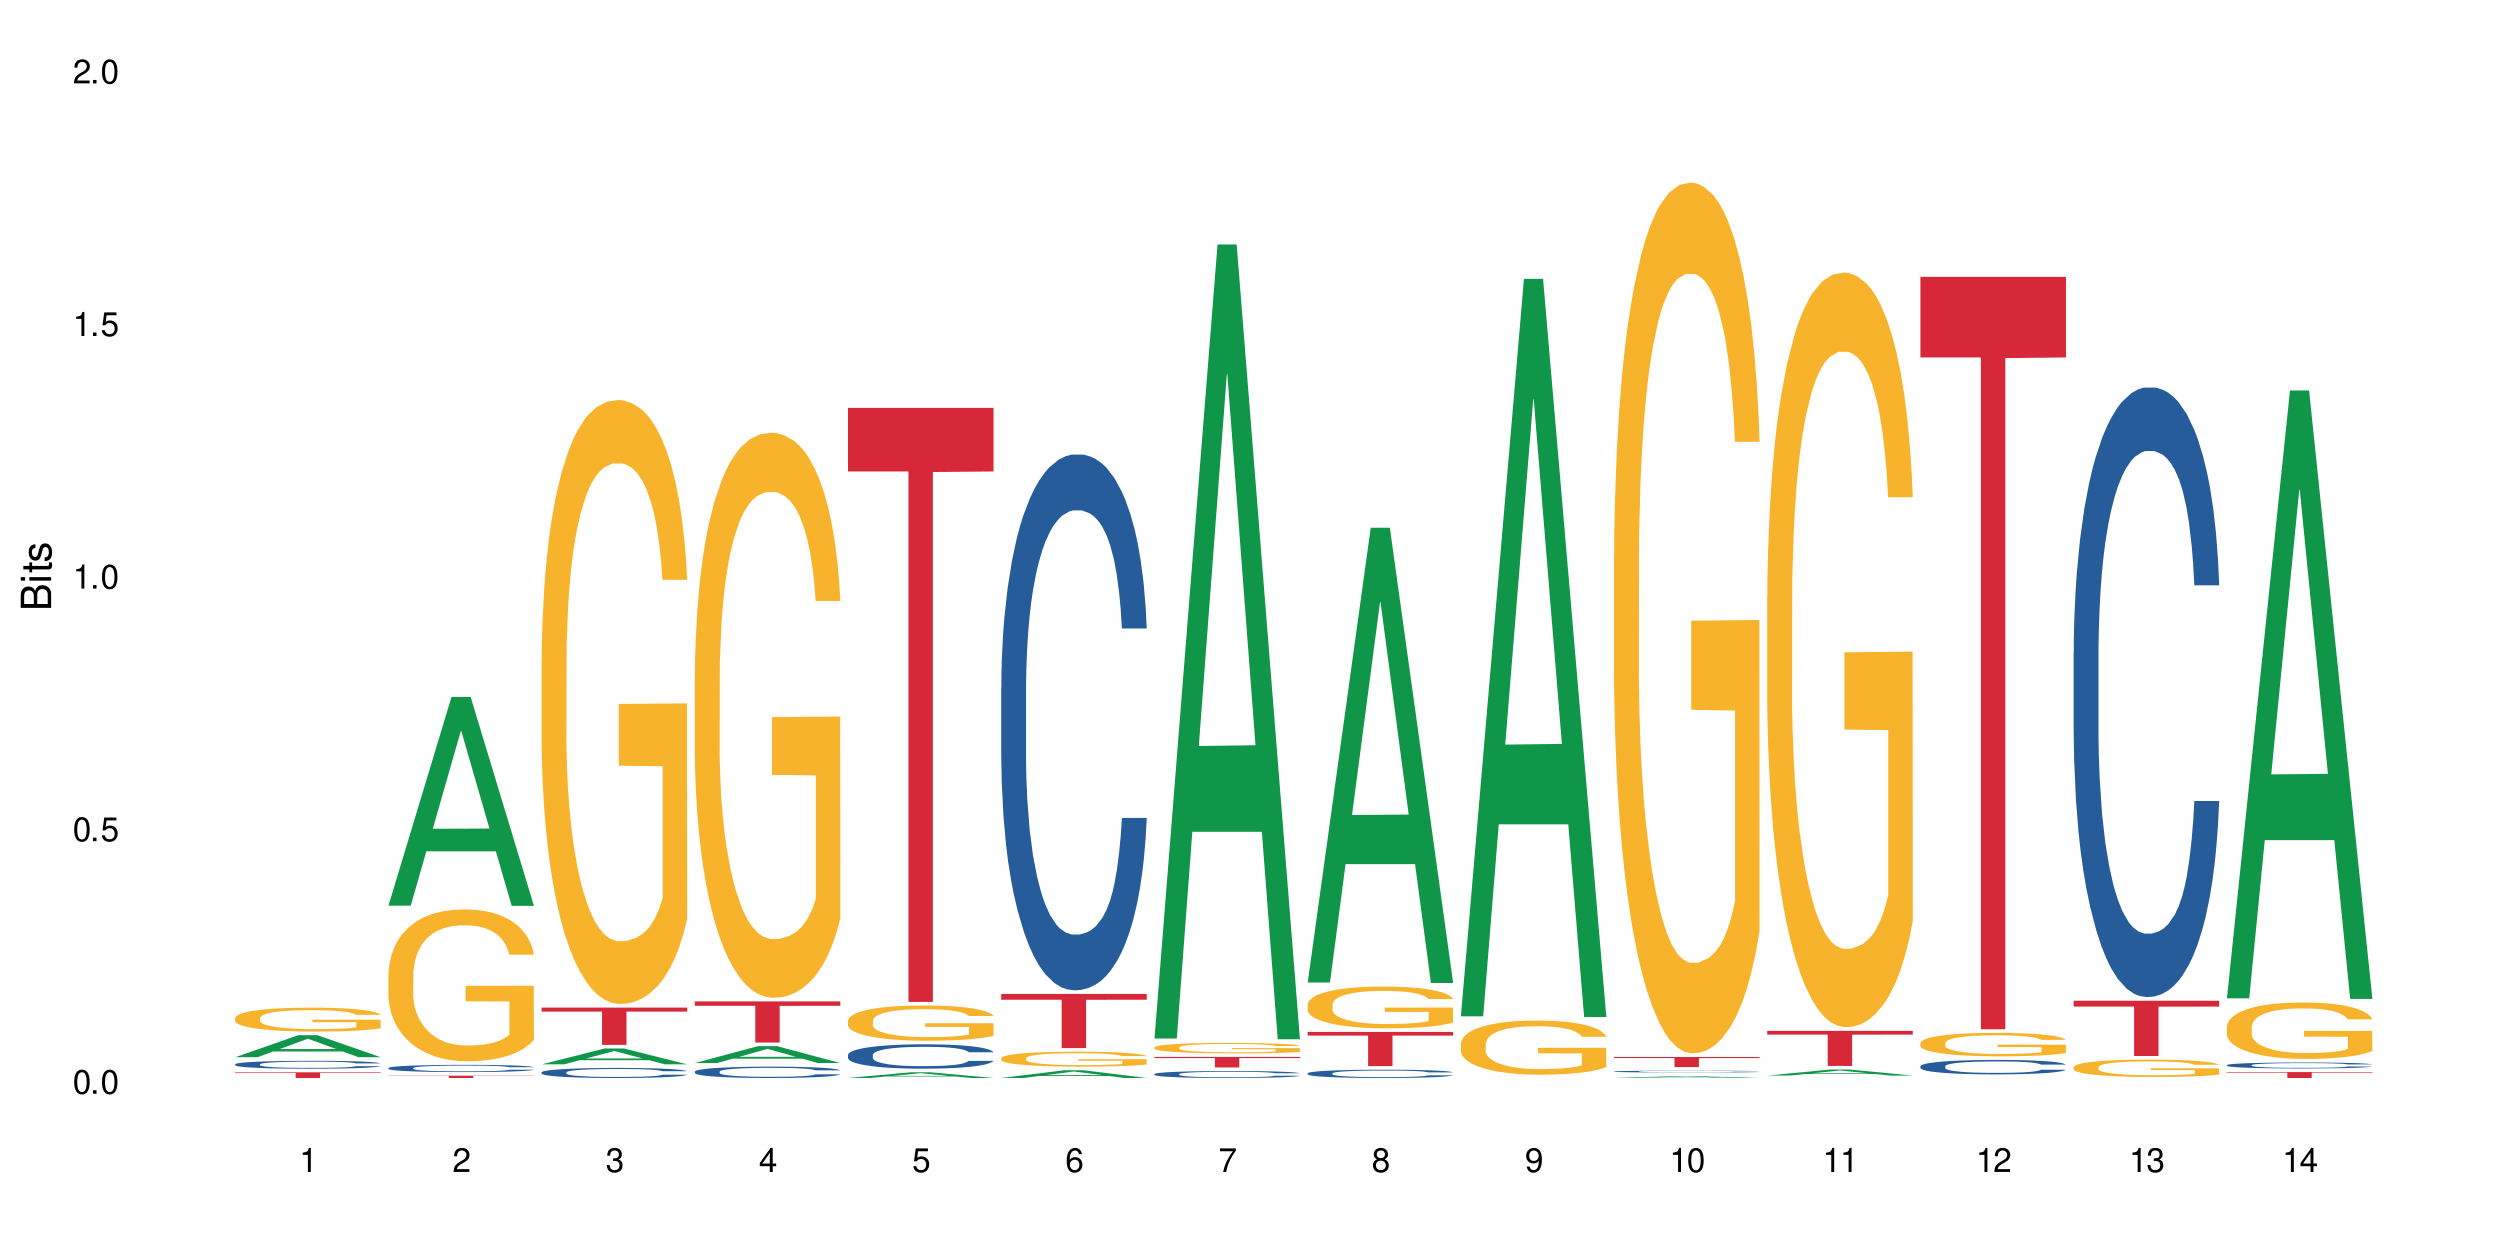 <?xml version="1.0" encoding="UTF-8"?>
<svg xmlns="http://www.w3.org/2000/svg" xmlns:xlink="http://www.w3.org/1999/xlink" width="720" height="360" viewBox="0 0 720 360">
<defs>
<g>
<g id="glyph-0-0">
</g>
<g id="glyph-0-1">
<path d="M 2.641 -6.938 C 2 -6.938 1.422 -6.656 1.078 -6.172 C 0.641 -5.562 0.406 -4.641 0.406 -3.359 C 0.406 -1.016 1.188 0.219 2.641 0.219 C 4.078 0.219 4.859 -1.016 4.859 -3.297 C 4.859 -4.641 4.656 -5.547 4.203 -6.172 C 3.844 -6.656 3.281 -6.938 2.641 -6.938 Z M 2.641 -6.188 C 3.547 -6.188 4 -5.25 4 -3.375 C 4 -1.406 3.562 -0.484 2.625 -0.484 C 1.734 -0.484 1.281 -1.438 1.281 -3.344 C 1.281 -5.25 1.734 -6.188 2.641 -6.188 Z M 2.641 -6.188 "/>
</g>
<g id="glyph-0-2">
<path d="M 1.828 -1 L 0.828 -1 L 0.828 0 L 1.828 0 Z M 1.828 -1 "/>
</g>
<g id="glyph-0-3">
<path d="M 4.562 -6.797 L 1.062 -6.797 L 0.547 -3.094 L 1.328 -3.094 C 1.719 -3.562 2.047 -3.734 2.578 -3.734 C 3.484 -3.734 4.062 -3.109 4.062 -2.094 C 4.062 -1.125 3.484 -0.531 2.578 -0.531 C 1.828 -0.531 1.375 -0.906 1.188 -1.672 L 0.328 -1.672 C 0.453 -1.109 0.547 -0.844 0.75 -0.594 C 1.125 -0.078 1.828 0.219 2.594 0.219 C 3.969 0.219 4.922 -0.781 4.922 -2.219 C 4.922 -3.562 4.031 -4.484 2.719 -4.484 C 2.25 -4.484 1.859 -4.359 1.469 -4.062 L 1.734 -5.969 L 4.562 -5.969 Z M 4.562 -6.797 "/>
</g>
<g id="glyph-0-4">
<path d="M 2.484 -4.938 L 2.484 0 L 3.328 0 L 3.328 -6.938 L 2.766 -6.938 C 2.469 -5.875 2.281 -5.734 0.984 -5.562 L 0.984 -4.938 Z M 2.484 -4.938 "/>
</g>
<g id="glyph-0-5">
<path d="M 4.859 -0.828 L 1.281 -0.828 C 1.359 -1.406 1.672 -1.781 2.5 -2.281 L 3.469 -2.828 C 4.406 -3.344 4.906 -4.062 4.906 -4.906 C 4.906 -5.484 4.672 -6.031 4.266 -6.406 C 3.859 -6.766 3.375 -6.938 2.719 -6.938 C 1.859 -6.938 1.219 -6.625 0.844 -6.031 C 0.609 -5.672 0.5 -5.234 0.484 -4.531 L 1.328 -4.531 C 1.359 -5.016 1.406 -5.281 1.531 -5.516 C 1.75 -5.938 2.188 -6.203 2.703 -6.203 C 3.469 -6.203 4.031 -5.641 4.031 -4.891 C 4.031 -4.344 3.719 -3.859 3.125 -3.516 L 2.234 -3 C 0.812 -2.172 0.406 -1.531 0.328 -0.016 L 4.859 -0.016 Z M 4.859 -0.828 "/>
</g>
<g id="glyph-0-6">
<path d="M 2.125 -3.188 L 2.578 -3.188 C 3.5 -3.188 3.984 -2.766 3.984 -1.922 C 3.984 -1.062 3.469 -0.531 2.594 -0.531 C 1.656 -0.531 1.203 -1 1.156 -2.016 L 0.312 -2.016 C 0.344 -1.453 0.438 -1.094 0.609 -0.781 C 0.953 -0.109 1.625 0.219 2.547 0.219 C 3.953 0.219 4.859 -0.625 4.859 -1.938 C 4.859 -2.828 4.516 -3.297 3.703 -3.594 C 4.344 -3.844 4.656 -4.328 4.656 -5.031 C 4.656 -6.219 3.875 -6.938 2.578 -6.938 C 1.203 -6.938 0.484 -6.172 0.453 -4.703 L 1.297 -4.703 C 1.312 -5.125 1.344 -5.359 1.453 -5.578 C 1.641 -5.969 2.062 -6.203 2.594 -6.203 C 3.344 -6.203 3.797 -5.75 3.797 -5 C 3.797 -4.516 3.609 -4.219 3.25 -4.047 C 3.016 -3.953 2.703 -3.922 2.125 -3.906 Z M 2.125 -3.188 "/>
</g>
<g id="glyph-0-7">
<path d="M 3.141 -1.672 L 3.141 0 L 3.984 0 L 3.984 -1.672 L 4.984 -1.672 L 4.984 -2.438 L 3.984 -2.438 L 3.984 -6.938 L 3.359 -6.938 L 0.266 -2.578 L 0.266 -1.672 Z M 3.141 -2.438 L 1 -2.438 L 3.141 -5.5 Z M 3.141 -2.438 "/>
</g>
<g id="glyph-0-8">
<path d="M 4.781 -5.125 C 4.609 -6.266 3.891 -6.938 2.844 -6.938 C 2.094 -6.938 1.422 -6.578 1.031 -5.953 C 0.594 -5.266 0.406 -4.422 0.406 -3.172 C 0.406 -2 0.578 -1.25 0.984 -0.641 C 1.359 -0.078 1.953 0.219 2.703 0.219 C 3.984 0.219 4.922 -0.75 4.922 -2.094 C 4.922 -3.375 4.062 -4.281 2.844 -4.281 C 2.172 -4.281 1.641 -4.031 1.281 -3.516 C 1.281 -5.234 1.828 -6.188 2.797 -6.188 C 3.391 -6.188 3.797 -5.797 3.938 -5.125 Z M 2.734 -3.531 C 3.547 -3.531 4.062 -2.953 4.062 -2.031 C 4.062 -1.156 3.484 -0.531 2.703 -0.531 C 1.922 -0.531 1.328 -1.188 1.328 -2.078 C 1.328 -2.938 1.906 -3.531 2.734 -3.531 Z M 2.734 -3.531 "/>
</g>
<g id="glyph-0-9">
<path d="M 4.984 -6.797 L 0.438 -6.797 L 0.438 -5.969 L 4.109 -5.969 C 2.5 -3.656 1.828 -2.234 1.328 0 L 2.219 0 C 2.594 -2.172 3.453 -4.047 4.984 -6.094 Z M 4.984 -6.797 "/>
</g>
<g id="glyph-0-10">
<path d="M 3.75 -3.656 C 4.469 -4.094 4.688 -4.438 4.688 -5.078 C 4.688 -6.172 3.844 -6.938 2.641 -6.938 C 1.438 -6.938 0.594 -6.172 0.594 -5.094 C 0.594 -4.438 0.812 -4.094 1.516 -3.656 C 0.734 -3.266 0.359 -2.703 0.359 -1.922 C 0.359 -0.656 1.281 0.219 2.641 0.219 C 3.984 0.219 4.922 -0.656 4.922 -1.922 C 4.922 -2.703 4.531 -3.266 3.75 -3.656 Z M 2.641 -6.188 C 3.359 -6.188 3.812 -5.75 3.812 -5.062 C 3.812 -4.406 3.344 -3.984 2.641 -3.984 C 1.922 -3.984 1.453 -4.406 1.453 -5.078 C 1.453 -5.75 1.922 -6.188 2.641 -6.188 Z M 2.641 -3.266 C 3.484 -3.266 4.062 -2.719 4.062 -1.906 C 4.062 -1.078 3.484 -0.531 2.625 -0.531 C 1.797 -0.531 1.219 -1.094 1.219 -1.906 C 1.219 -2.719 1.781 -3.266 2.641 -3.266 Z M 2.641 -3.266 "/>
</g>
<g id="glyph-0-11">
<path d="M 0.516 -1.578 C 0.672 -0.453 1.406 0.219 2.438 0.219 C 3.188 0.219 3.859 -0.141 4.266 -0.766 C 4.688 -1.453 4.891 -2.297 4.891 -3.547 C 4.891 -4.719 4.703 -5.453 4.312 -6.078 C 3.938 -6.641 3.344 -6.938 2.594 -6.938 C 1.297 -6.938 0.359 -5.969 0.359 -4.625 C 0.359 -3.344 1.234 -2.453 2.453 -2.453 C 3.094 -2.453 3.578 -2.672 4.016 -3.203 C 4 -1.484 3.469 -0.531 2.5 -0.531 C 1.906 -0.531 1.484 -0.906 1.359 -1.578 Z M 2.578 -6.203 C 3.375 -6.203 3.969 -5.531 3.969 -4.641 C 3.969 -3.797 3.391 -3.188 2.547 -3.188 C 1.734 -3.188 1.234 -3.766 1.234 -4.688 C 1.234 -5.562 1.797 -6.203 2.578 -6.203 Z M 2.578 -6.203 "/>
</g>
<g id="glyph-1-0">
</g>
<g id="glyph-1-1">
<path d="M 0 -0.953 L 0 -4.891 C 0 -5.719 -0.234 -6.344 -0.734 -6.797 C -1.188 -7.234 -1.812 -7.469 -2.5 -7.469 C -3.547 -7.469 -4.188 -7 -4.625 -5.875 C -4.984 -6.688 -5.625 -7.094 -6.531 -7.094 C -7.172 -7.094 -7.734 -6.859 -8.141 -6.391 C -8.562 -5.922 -8.75 -5.344 -8.75 -4.5 L -8.75 -0.953 Z M -4.984 -2.062 L -7.766 -2.062 L -7.766 -4.219 C -7.766 -4.844 -7.688 -5.203 -7.453 -5.5 C -7.219 -5.812 -6.859 -5.969 -6.375 -5.969 C -5.891 -5.969 -5.531 -5.812 -5.297 -5.5 C -5.062 -5.203 -4.984 -4.844 -4.984 -4.219 Z M -0.984 -2.062 L -4 -2.062 L -4 -4.781 C -4 -5.766 -3.438 -6.359 -2.484 -6.359 C -1.547 -6.359 -0.984 -5.766 -0.984 -4.781 Z M -0.984 -2.062 "/>
</g>
<g id="glyph-1-2">
<path d="M -6.281 -1.797 L -6.281 -0.797 L 0 -0.797 L 0 -1.797 Z M -8.75 -1.797 L -8.75 -0.797 L -7.484 -0.797 L -7.484 -1.797 Z M -8.75 -1.797 "/>
</g>
<g id="glyph-1-3">
<path d="M -6.281 -3.047 L -6.281 -2.016 L -8.016 -2.016 L -8.016 -1.016 L -6.281 -1.016 L -6.281 -0.172 L -5.469 -0.172 L -5.469 -1.016 L -0.719 -1.016 C -0.078 -1.016 0.281 -1.453 0.281 -2.234 C 0.281 -2.5 0.25 -2.719 0.188 -3.047 L -0.641 -3.047 C -0.609 -2.906 -0.594 -2.766 -0.594 -2.562 C -0.594 -2.141 -0.719 -2.016 -1.156 -2.016 L -5.469 -2.016 L -5.469 -3.047 Z M -6.281 -3.047 "/>
</g>
<g id="glyph-1-4">
<path d="M -4.531 -5.25 C -5.766 -5.25 -6.469 -4.422 -6.469 -2.969 C -6.469 -1.516 -5.719 -0.562 -4.547 -0.562 C -3.562 -0.562 -3.094 -1.062 -2.734 -2.562 L -2.516 -3.484 C -2.344 -4.188 -2.094 -4.469 -1.641 -4.469 C -1.047 -4.469 -0.641 -3.875 -0.641 -3 C -0.641 -2.453 -0.797 -2 -1.062 -1.75 C -1.25 -1.594 -1.422 -1.531 -1.875 -1.469 L -1.875 -0.406 C -0.422 -0.453 0.281 -1.266 0.281 -2.922 C 0.281 -4.5 -0.5 -5.516 -1.719 -5.516 C -2.656 -5.516 -3.172 -4.984 -3.469 -3.734 L -3.703 -2.766 C -3.891 -1.953 -4.156 -1.609 -4.594 -1.609 C -5.188 -1.609 -5.547 -2.125 -5.547 -2.938 C -5.547 -3.75 -5.203 -4.172 -4.531 -4.203 Z M -4.531 -5.25 "/>
</g>
</g>
</defs>
<rect x="-72" y="-36" width="864" height="432" fill="rgb(100%, 100%, 100%)" fill-opacity="1"/>
<path fill-rule="nonzero" fill="rgb(6.275%, 58.824%, 28.235%)" fill-opacity="1" d="M 67.73 304.477 L 67.777 304.469 L 85.914 298.129 L 91.422 298.129 L 109.648 304.48 L 103.242 304.48 L 98.676 302.824 L 78.656 302.824 L 74.18 304.477 L 67.73 304.477 L 80.582 302.137 L 96.84 302.133 L 88.734 299.168 L 88.645 299.16 L 88.555 299.18 L 80.539 302.133 L 80.582 302.137 Z M 67.73 304.477 "/>
<path fill-rule="nonzero" fill="rgb(14.51%, 36.078%, 60%)" fill-opacity="1" d="M 67.73 306.504 L 67.781 306.504 L 67.781 306.453 L 67.934 306.375 L 68.293 306.273 L 68.652 306.207 L 69.57 306.086 L 70.848 305.965 L 72.18 305.875 L 73.148 305.82 L 74.02 305.777 L 76.012 305.703 L 77.289 305.664 L 78.672 305.629 L 80.355 305.594 L 81.582 305.57 L 84.344 305.539 L 86.391 305.523 L 87.973 305.52 L 91.398 305.52 L 93.441 305.527 L 94.926 305.535 L 96.562 305.555 L 97.941 305.57 L 100.344 305.617 L 102.492 305.676 L 103.461 305.707 L 104.996 305.773 L 106.172 305.836 L 106.988 305.891 L 107.91 305.965 L 108.727 306.059 L 109.34 306.164 L 109.648 306.254 L 102.492 306.254 L 102.133 306.172 L 101.723 306.105 L 100.957 306.023 L 100.191 305.961 L 99.117 305.902 L 98.145 305.863 L 96.816 305.824 L 95.641 305.797 L 94.414 305.777 L 93.238 305.766 L 90.988 305.754 L 88.383 305.754 L 87.41 305.758 L 85.418 305.773 L 84.344 305.789 L 82.812 305.82 L 81.738 305.844 L 80.461 305.887 L 79.59 305.922 L 78.516 305.977 L 77.75 306.023 L 76.883 306.094 L 76.371 306.145 L 75.91 306.203 L 75.5 306.27 L 75.195 306.344 L 74.988 306.422 L 74.887 306.496 L 74.887 306.816 L 74.988 306.891 L 75.246 306.977 L 75.91 307.105 L 76.883 307.215 L 78.004 307.301 L 79.078 307.363 L 79.691 307.395 L 80.512 307.426 L 81.789 307.469 L 83.629 307.508 L 84.703 307.527 L 86.34 307.543 L 88.023 307.551 L 90.273 307.551 L 92.27 307.543 L 93.598 307.531 L 94.977 307.516 L 96.867 307.48 L 98.043 307.445 L 99.066 307.406 L 99.832 307.367 L 100.344 307.336 L 101.109 307.27 L 101.723 307.199 L 102.184 307.129 L 102.492 307.059 L 109.648 307.059 L 109.34 307.141 L 108.883 307.223 L 108.422 307.281 L 107.707 307.355 L 106.887 307.418 L 105.711 307.492 L 104.742 307.539 L 103.461 307.59 L 102.285 307.629 L 101.008 307.664 L 99.117 307.707 L 97.891 307.727 L 96.562 307.746 L 94.977 307.762 L 92.984 307.777 L 90.836 307.785 L 88.844 307.789 L 86.695 307.781 L 85.109 307.773 L 83.016 307.758 L 80.41 307.719 L 78.516 307.68 L 77.035 307.641 L 75.758 307.598 L 74.324 307.543 L 72.484 307.453 L 71.359 307.379 L 70.594 307.324 L 69.723 307.242 L 69.109 307.168 L 68.395 307.055 L 67.883 306.906 L 67.73 306.793 Z M 67.73 306.504 "/>
<path fill-rule="nonzero" fill="rgb(96.863%, 70.196%, 16.863%)" fill-opacity="1" d="M 67.73 293.156 L 67.781 293.152 L 67.781 293.023 L 67.988 292.742 L 68.496 292.352 L 69.164 292.031 L 69.879 291.781 L 70.34 291.648 L 71.105 291.457 L 71.77 291.32 L 73.457 291.039 L 75.602 290.773 L 76.777 290.66 L 78.109 290.555 L 80 290.434 L 80.867 290.391 L 83.527 290.289 L 86.543 290.227 L 89.863 290.207 L 91.398 290.215 L 93.496 290.238 L 96.355 290.309 L 97.992 290.371 L 99.27 290.434 L 100.602 290.516 L 102.234 290.641 L 103.77 290.793 L 104.996 290.941 L 106.223 291.133 L 107.246 291.332 L 108.113 291.555 L 108.883 291.816 L 109.34 292.039 L 109.648 292.258 L 102.543 292.258 L 102.133 292.039 L 101.672 291.867 L 100.906 291.66 L 100.141 291.508 L 99.375 291.391 L 97.941 291.227 L 96.715 291.125 L 95.18 291.039 L 93.699 290.98 L 92.012 290.941 L 90.988 290.93 L 88.281 290.93 L 85.828 290.973 L 84.395 291.023 L 83.375 291.074 L 81.941 291.168 L 81.074 291.246 L 80.562 291.297 L 79.027 291.492 L 78.004 291.668 L 77.445 291.785 L 76.727 291.973 L 76.215 292.145 L 75.652 292.395 L 75.348 292.586 L 74.938 293.012 L 74.887 294.145 L 75.039 294.383 L 75.348 294.641 L 75.758 294.867 L 76.371 295.105 L 76.984 295.289 L 78.059 295.535 L 78.977 295.699 L 79.691 295.805 L 81.074 295.977 L 81.637 296.031 L 82.965 296.145 L 84.344 296.234 L 86.031 296.309 L 87.309 296.348 L 89.355 296.379 L 91.961 296.379 L 95.027 296.34 L 96.969 296.289 L 98.301 296.238 L 99.168 296.195 L 100.242 296.125 L 101.008 296.062 L 101.723 295.992 L 102.594 295.887 L 102.594 294.383 L 89.969 294.379 L 89.969 293.672 L 109.598 293.668 L 109.648 296.125 L 108.574 296.297 L 107.246 296.457 L 105.969 296.586 L 104.637 296.691 L 102.746 296.812 L 101.215 296.887 L 98.863 296.977 L 96.715 297.031 L 94.465 297.07 L 92.473 297.086 L 90.121 297.094 L 88.023 297.082 L 85.777 297.043 L 83.988 296.992 L 82.352 296.93 L 80.715 296.848 L 78.672 296.719 L 77.34 296.609 L 75.961 296.477 L 74.582 296.32 L 73.355 296.152 L 72.535 296.02 L 71.719 295.867 L 70.848 295.68 L 70.031 295.465 L 69.418 295.27 L 68.855 295.051 L 68.445 294.844 L 68.039 294.559 L 67.832 294.332 L 67.73 294.137 Z M 67.73 293.156 "/>
<path fill-rule="nonzero" fill="rgb(83.922%, 15.686%, 22.353%)" fill-opacity="1" d="M 67.73 308.824 L 109.648 308.824 L 109.648 309 L 92.18 309 L 92.18 310.461 L 85.148 310.461 L 85.148 309 L 67.73 309 Z M 67.73 308.824 "/>
<path fill-rule="nonzero" fill="rgb(6.275%, 58.824%, 28.235%)" fill-opacity="1" d="M 111.855 260.824 L 111.898 260.77 L 130.035 200.723 L 135.543 200.723 L 153.77 260.883 L 147.367 260.883 L 142.801 245.18 L 122.781 245.18 L 118.301 260.824 L 111.855 260.824 L 124.707 238.684 L 140.961 238.625 L 132.855 210.555 L 132.766 210.496 L 132.68 210.668 L 124.66 238.625 L 124.707 238.684 Z M 111.855 260.824 "/>
<path fill-rule="nonzero" fill="rgb(14.51%, 36.078%, 60%)" fill-opacity="1" d="M 111.855 307.586 L 111.906 307.582 L 111.906 307.539 L 112.059 307.465 L 112.418 307.375 L 112.773 307.312 L 113.695 307.199 L 114.973 307.09 L 116.301 307.008 L 117.273 306.957 L 118.141 306.918 L 120.137 306.848 L 121.414 306.812 L 122.793 306.781 L 124.48 306.75 L 125.707 306.73 L 128.469 306.699 L 130.512 306.688 L 132.098 306.68 L 135.523 306.68 L 137.566 306.688 L 139.047 306.699 L 140.684 306.711 L 142.066 306.73 L 144.469 306.77 L 146.613 306.824 L 147.586 306.855 L 149.117 306.914 L 150.293 306.973 L 151.113 307.02 L 152.031 307.09 L 152.852 307.176 L 153.465 307.273 L 153.77 307.355 L 146.613 307.355 L 146.258 307.277 L 145.848 307.219 L 145.082 307.141 L 144.312 307.086 L 143.242 307.031 L 142.27 306.996 L 140.941 306.961 L 139.766 306.938 L 138.539 306.918 L 137.363 306.91 L 135.113 306.898 L 132.504 306.898 L 131.535 306.902 L 129.539 306.914 L 128.469 306.93 L 126.934 306.957 L 125.859 306.98 L 124.582 307.02 L 123.715 307.051 L 122.641 307.102 L 121.875 307.145 L 121.004 307.207 L 120.492 307.254 L 120.031 307.309 L 119.625 307.371 L 119.316 307.438 L 119.113 307.508 L 119.012 307.574 L 119.012 307.871 L 119.113 307.938 L 119.367 308.02 L 120.031 308.137 L 121.004 308.234 L 122.129 308.316 L 123.203 308.371 L 123.816 308.398 L 124.633 308.43 L 125.91 308.469 L 127.75 308.508 L 128.824 308.52 L 130.461 308.535 L 132.148 308.543 L 134.398 308.543 L 136.391 308.535 L 137.719 308.527 L 139.102 308.512 L 140.992 308.48 L 142.168 308.449 L 143.188 308.414 L 143.957 308.375 L 144.469 308.348 L 145.234 308.289 L 145.848 308.223 L 146.309 308.156 L 146.613 308.09 L 153.77 308.09 L 153.465 308.168 L 153.004 308.242 L 152.543 308.297 L 151.828 308.363 L 151.012 308.422 L 149.836 308.488 L 148.863 308.531 L 147.586 308.582 L 146.41 308.617 L 145.133 308.648 L 143.242 308.688 L 142.012 308.707 L 140.684 308.723 L 139.102 308.738 L 137.105 308.75 L 134.961 308.758 L 132.965 308.762 L 130.82 308.758 L 129.234 308.75 L 127.137 308.73 L 124.531 308.699 L 122.641 308.66 L 121.156 308.625 L 119.879 308.586 L 118.449 308.535 L 116.609 308.453 L 115.484 308.387 L 114.715 308.336 L 113.848 308.262 L 113.234 308.195 L 112.52 308.086 L 112.008 307.953 L 111.855 307.848 Z M 111.855 307.586 "/>
<path fill-rule="nonzero" fill="rgb(96.863%, 70.196%, 16.863%)" fill-opacity="1" d="M 111.855 280.648 L 111.906 280.605 L 111.906 279.809 L 112.109 278.012 L 112.621 275.535 L 113.285 273.5 L 114 271.902 L 114.461 271.062 L 115.227 269.863 L 115.891 268.984 L 117.578 267.188 L 119.727 265.512 L 120.902 264.793 L 122.23 264.113 L 124.121 263.355 L 124.992 263.078 L 127.648 262.438 L 130.664 262.039 L 133.988 261.918 L 135.523 261.957 L 137.617 262.117 L 140.48 262.559 L 142.117 262.957 L 143.395 263.355 L 144.723 263.875 L 146.359 264.672 L 147.891 265.633 L 149.117 266.59 L 150.348 267.789 L 151.367 269.066 L 152.238 270.465 L 153.004 272.141 L 153.465 273.539 L 153.77 274.938 L 146.664 274.938 L 146.258 273.539 L 145.797 272.461 L 145.031 271.145 L 144.262 270.184 L 143.496 269.426 L 142.066 268.387 L 140.84 267.75 L 139.305 267.188 L 137.82 266.828 L 136.137 266.59 L 135.113 266.512 L 132.402 266.512 L 129.949 266.789 L 128.52 267.109 L 127.496 267.43 L 126.066 268.027 L 125.195 268.508 L 124.684 268.828 L 123.152 270.062 L 122.129 271.184 L 121.566 271.941 L 120.852 273.141 L 120.34 274.219 L 119.777 275.816 L 119.469 277.012 L 119.062 279.727 L 119.012 286.914 L 119.164 288.434 L 119.469 290.07 L 119.879 291.508 L 120.492 293.027 L 121.105 294.184 L 122.18 295.742 L 123.102 296.781 L 123.816 297.457 L 125.195 298.535 L 125.758 298.895 L 127.086 299.613 L 128.469 300.172 L 130.152 300.652 L 131.434 300.891 L 133.477 301.094 L 136.082 301.094 L 139.152 300.852 L 141.094 300.531 L 142.422 300.215 L 143.293 299.934 L 144.363 299.496 L 145.133 299.094 L 145.848 298.656 L 146.715 297.977 L 146.715 288.434 L 134.09 288.395 L 134.09 283.922 L 153.719 283.883 L 153.77 299.496 L 152.699 300.574 L 151.367 301.609 L 150.09 302.41 L 148.762 303.09 L 146.871 303.848 L 145.336 304.328 L 142.984 304.887 L 140.84 305.246 L 138.59 305.484 L 136.594 305.605 L 134.242 305.645 L 132.148 305.566 L 129.898 305.324 L 128.109 305.004 L 126.473 304.605 L 124.84 304.086 L 122.793 303.25 L 121.465 302.57 L 120.082 301.73 L 118.703 300.734 L 117.477 299.656 L 116.66 298.816 L 115.84 297.859 L 114.973 296.66 L 114.152 295.301 L 113.539 294.062 L 112.98 292.668 L 112.57 291.348 L 112.16 289.551 L 111.957 288.113 L 111.855 286.875 Z M 111.855 280.648 "/>
<path fill-rule="nonzero" fill="rgb(83.922%, 15.686%, 22.353%)" fill-opacity="1" d="M 111.855 309.797 L 153.77 309.797 L 153.77 309.867 L 136.301 309.867 L 136.301 310.461 L 129.273 310.461 L 129.273 309.867 L 111.855 309.867 Z M 111.855 309.797 "/>
<path fill-rule="nonzero" fill="rgb(6.275%, 58.824%, 28.235%)" fill-opacity="1" d="M 155.977 306.531 L 156.023 306.527 L 174.16 301.961 L 179.668 301.961 L 197.895 306.535 L 191.488 306.535 L 186.922 305.34 L 166.902 305.34 L 162.426 306.531 L 155.977 306.531 L 168.828 304.848 L 185.086 304.844 L 176.98 302.711 L 176.891 302.703 L 176.801 302.719 L 168.785 304.844 L 168.828 304.848 Z M 155.977 306.531 "/>
<path fill-rule="nonzero" fill="rgb(14.51%, 36.078%, 60%)" fill-opacity="1" d="M 155.977 308.828 L 156.027 308.824 L 156.027 308.762 L 156.18 308.66 L 156.539 308.535 L 156.898 308.449 L 157.816 308.293 L 159.094 308.141 L 160.426 308.023 L 161.395 307.957 L 162.266 307.902 L 164.258 307.805 L 165.535 307.754 L 166.918 307.711 L 168.602 307.664 L 169.828 307.641 L 172.59 307.598 L 174.637 307.578 L 176.219 307.57 L 179.645 307.57 L 181.688 307.582 L 183.172 307.594 L 184.809 307.617 L 186.188 307.641 L 188.59 307.695 L 190.738 307.77 L 191.707 307.812 L 193.242 307.895 L 194.418 307.977 L 195.234 308.043 L 196.156 308.141 L 196.973 308.262 L 197.586 308.395 L 197.895 308.508 L 190.738 308.508 L 190.379 308.402 L 189.969 308.32 L 189.203 308.211 L 188.438 308.137 L 187.363 308.059 L 186.391 308.008 L 185.062 307.957 L 183.887 307.926 L 182.66 307.902 L 181.484 307.887 L 179.234 307.871 L 176.629 307.871 L 175.656 307.875 L 173.664 307.898 L 172.59 307.918 L 171.059 307.953 L 169.984 307.988 L 168.707 308.039 L 167.836 308.086 L 166.762 308.156 L 165.996 308.215 L 165.129 308.301 L 164.617 308.367 L 164.156 308.441 L 163.746 308.531 L 163.441 308.621 L 163.234 308.719 L 163.133 308.816 L 163.133 309.223 L 163.234 309.32 L 163.492 309.43 L 164.156 309.59 L 165.129 309.73 L 166.25 309.844 L 167.324 309.922 L 167.938 309.957 L 168.758 310 L 170.035 310.055 L 171.875 310.105 L 172.949 310.129 L 174.582 310.148 L 176.27 310.16 L 178.52 310.16 L 180.512 310.148 L 181.844 310.137 L 183.223 310.113 L 185.113 310.07 L 186.289 310.027 L 187.312 309.977 L 188.078 309.926 L 188.59 309.883 L 189.355 309.805 L 189.969 309.715 L 190.43 309.621 L 190.738 309.531 L 197.895 309.531 L 197.586 309.637 L 197.129 309.738 L 196.668 309.816 L 195.953 309.91 L 195.133 309.992 L 193.957 310.082 L 192.988 310.145 L 191.707 310.211 L 190.531 310.262 L 189.254 310.305 L 187.363 310.359 L 186.137 310.383 L 184.809 310.406 L 183.223 310.43 L 181.23 310.449 L 179.082 310.457 L 177.09 310.461 L 174.941 310.457 L 173.355 310.445 L 171.262 310.422 L 168.652 310.375 L 166.762 310.324 L 165.281 310.273 L 164.004 310.219 L 162.57 310.148 L 160.73 310.031 L 159.605 309.941 L 158.84 309.867 L 157.969 309.766 L 157.355 309.672 L 156.641 309.527 L 156.129 309.336 L 155.977 309.191 Z M 155.977 308.828 "/>
<path fill-rule="nonzero" fill="rgb(96.863%, 70.196%, 16.863%)" fill-opacity="1" d="M 155.977 189.707 L 156.027 189.547 L 156.027 186.371 L 156.234 179.223 L 156.742 169.371 L 157.41 161.27 L 158.125 154.918 L 158.582 151.582 L 159.352 146.816 L 160.016 143.32 L 161.703 136.172 L 163.848 129.5 L 165.023 126.641 L 166.355 123.941 L 168.246 120.922 L 169.113 119.809 L 171.773 117.27 L 174.789 115.68 L 178.109 115.203 L 179.645 115.363 L 181.742 115.996 L 184.602 117.746 L 186.238 119.332 L 187.516 120.922 L 188.848 122.988 L 190.48 126.164 L 192.016 129.977 L 193.242 133.789 L 194.469 138.555 L 195.492 143.637 L 196.359 149.199 L 197.129 155.871 L 197.586 161.43 L 197.895 166.988 L 190.789 166.988 L 190.379 161.43 L 189.918 157.141 L 189.152 151.898 L 188.387 148.086 L 187.617 145.066 L 186.188 140.938 L 184.961 138.395 L 183.426 136.172 L 181.945 134.742 L 180.258 133.789 L 179.234 133.473 L 176.527 133.473 L 174.074 134.582 L 172.641 135.855 L 171.617 137.125 L 170.188 139.508 L 169.32 141.414 L 168.809 142.684 L 167.273 147.609 L 166.25 152.059 L 165.688 155.074 L 164.973 159.84 L 164.461 164.129 L 163.898 170.484 L 163.594 175.25 L 163.184 186.051 L 163.133 214.645 L 163.285 220.684 L 163.594 227.195 L 164.004 232.914 L 164.617 238.949 L 165.23 243.559 L 166.305 249.754 L 167.223 253.883 L 167.938 256.582 L 169.32 260.871 L 169.883 262.301 L 171.211 265.16 L 172.59 267.387 L 174.277 269.293 L 175.555 270.246 L 177.602 271.039 L 180.207 271.039 L 183.273 270.086 L 185.215 268.816 L 186.547 267.543 L 187.414 266.434 L 188.488 264.684 L 189.254 263.098 L 189.969 261.348 L 190.84 258.648 L 190.84 220.684 L 178.215 220.523 L 178.215 202.73 L 197.844 202.574 L 197.895 264.684 L 196.82 268.973 L 195.492 273.105 L 194.215 276.281 L 192.883 278.98 L 190.992 282 L 189.461 283.906 L 187.109 286.129 L 184.961 287.559 L 182.711 288.512 L 180.719 288.988 L 178.367 289.148 L 176.27 288.832 L 174.023 287.879 L 172.234 286.605 L 170.598 285.02 L 168.961 282.953 L 166.918 279.617 L 165.586 276.918 L 164.207 273.582 L 162.828 269.609 L 161.602 265.32 L 160.781 261.984 L 159.965 258.172 L 159.094 253.406 L 158.277 248.004 L 157.664 243.082 L 157.102 237.52 L 156.691 232.277 L 156.285 225.129 L 156.078 219.41 L 155.977 214.488 Z M 155.977 189.707 "/>
<path fill-rule="nonzero" fill="rgb(83.922%, 15.686%, 22.353%)" fill-opacity="1" d="M 155.977 290.184 L 197.895 290.184 L 197.895 291.336 L 180.426 291.344 L 180.426 300.926 L 173.395 300.926 L 173.395 291.355 L 173.293 291.336 L 155.977 291.336 Z M 155.977 290.184 "/>
<path fill-rule="nonzero" fill="rgb(6.275%, 58.824%, 28.235%)" fill-opacity="1" d="M 200.102 306.16 L 200.145 306.156 L 218.281 301.293 L 223.789 301.293 L 242.016 306.164 L 235.613 306.164 L 231.047 304.895 L 211.027 304.895 L 206.547 306.16 L 200.102 306.16 L 212.953 304.367 L 229.207 304.363 L 221.102 302.09 L 221.012 302.086 L 220.926 302.098 L 212.906 304.363 L 212.953 304.367 Z M 200.102 306.16 "/>
<path fill-rule="nonzero" fill="rgb(14.51%, 36.078%, 60%)" fill-opacity="1" d="M 200.102 308.617 L 200.152 308.617 L 200.152 308.543 L 200.305 308.43 L 200.664 308.289 L 201.02 308.191 L 201.941 308.016 L 203.219 307.844 L 204.547 307.711 L 205.52 307.637 L 206.387 307.574 L 208.383 307.465 L 209.66 307.41 L 211.039 307.359 L 212.727 307.309 L 213.953 307.277 L 216.715 307.23 L 218.758 307.211 L 220.344 307.199 L 223.77 307.199 L 225.812 307.211 L 227.293 307.227 L 228.93 307.25 L 230.312 307.277 L 232.715 307.344 L 234.859 307.426 L 235.832 307.473 L 237.363 307.566 L 238.539 307.656 L 239.359 307.734 L 240.277 307.844 L 241.098 307.977 L 241.711 308.129 L 242.016 308.258 L 234.859 308.258 L 234.504 308.141 L 234.094 308.047 L 233.328 307.926 L 232.559 307.84 L 231.488 307.75 L 230.516 307.695 L 229.188 307.637 L 228.012 307.602 L 226.785 307.574 L 225.609 307.559 L 223.359 307.539 L 220.75 307.539 L 219.781 307.547 L 217.785 307.57 L 216.715 307.59 L 215.18 307.633 L 214.105 307.672 L 212.828 307.73 L 211.961 307.781 L 210.887 307.859 L 210.117 307.926 L 209.25 308.027 L 208.738 308.102 L 208.277 308.184 L 207.871 308.281 L 207.562 308.387 L 207.359 308.496 L 207.258 308.605 L 207.258 309.066 L 207.359 309.172 L 207.613 309.297 L 208.277 309.48 L 209.25 309.637 L 210.375 309.762 L 211.449 309.852 L 212.062 309.895 L 212.879 309.941 L 214.156 310 L 215.996 310.062 L 217.07 310.086 L 218.707 310.109 L 220.395 310.121 L 222.645 310.121 L 224.637 310.109 L 225.965 310.094 L 227.348 310.07 L 229.238 310.02 L 230.414 309.973 L 231.434 309.914 L 232.203 309.859 L 232.715 309.812 L 233.48 309.719 L 234.094 309.617 L 234.555 309.512 L 234.859 309.41 L 242.016 309.41 L 241.711 309.531 L 241.25 309.648 L 240.789 309.734 L 240.074 309.836 L 239.258 309.93 L 238.082 310.035 L 237.109 310.102 L 235.832 310.176 L 234.656 310.234 L 233.379 310.285 L 231.488 310.344 L 230.258 310.375 L 228.93 310.402 L 227.348 310.426 L 225.352 310.445 L 223.207 310.457 L 221.211 310.461 L 219.066 310.453 L 217.48 310.441 L 215.383 310.414 L 212.777 310.363 L 210.887 310.305 L 209.402 310.25 L 208.125 310.188 L 206.695 310.109 L 204.855 309.977 L 203.73 309.875 L 202.961 309.793 L 202.094 309.676 L 201.48 309.574 L 200.766 309.406 L 200.254 309.195 L 200.102 309.031 Z M 200.102 308.617 "/>
<path fill-rule="nonzero" fill="rgb(96.863%, 70.196%, 16.863%)" fill-opacity="1" d="M 200.102 194.328 L 200.152 194.176 L 200.152 191.207 L 200.355 184.516 L 200.867 175.301 L 201.531 167.723 L 202.246 161.777 L 202.707 158.656 L 203.473 154.195 L 204.137 150.926 L 205.824 144.238 L 207.973 137.996 L 209.148 135.32 L 210.477 132.793 L 212.367 129.969 L 213.238 128.93 L 215.895 126.551 L 218.91 125.062 L 222.234 124.617 L 223.77 124.766 L 225.863 125.363 L 228.727 126.996 L 230.363 128.484 L 231.641 129.969 L 232.969 131.902 L 234.605 134.875 L 236.137 138.441 L 237.363 142.008 L 238.594 146.469 L 239.613 151.223 L 240.484 156.426 L 241.25 162.668 L 241.711 167.871 L 242.016 173.07 L 234.91 173.07 L 234.504 167.871 L 234.043 163.855 L 233.277 158.953 L 232.508 155.387 L 231.742 152.562 L 230.312 148.695 L 229.082 146.32 L 227.551 144.238 L 226.066 142.898 L 224.383 142.008 L 223.359 141.711 L 220.648 141.711 L 218.195 142.75 L 216.766 143.941 L 215.742 145.129 L 214.312 147.359 L 213.441 149.141 L 212.93 150.332 L 211.398 154.938 L 210.375 159.102 L 209.812 161.926 L 209.098 166.383 L 208.586 170.398 L 208.023 176.344 L 207.715 180.801 L 207.309 190.906 L 207.258 217.66 L 207.41 223.309 L 207.715 229.402 L 208.125 234.754 L 208.738 240.402 L 209.352 244.711 L 210.426 250.508 L 211.348 254.375 L 212.062 256.898 L 213.441 260.914 L 214.004 262.25 L 215.332 264.926 L 216.715 267.008 L 218.398 268.789 L 219.68 269.684 L 221.723 270.426 L 224.328 270.426 L 227.398 269.535 L 229.34 268.344 L 230.668 267.156 L 231.539 266.113 L 232.609 264.48 L 233.379 262.992 L 234.094 261.359 L 234.961 258.832 L 234.961 223.309 L 222.336 223.16 L 222.336 206.516 L 241.965 206.367 L 242.016 264.48 L 240.941 268.492 L 239.613 272.359 L 238.336 275.332 L 237.008 277.855 L 235.117 280.68 L 233.582 282.465 L 231.23 284.547 L 229.082 285.883 L 226.836 286.773 L 224.84 287.223 L 222.488 287.371 L 220.395 287.07 L 218.145 286.18 L 216.355 284.992 L 214.719 283.504 L 213.082 281.574 L 211.039 278.453 L 209.711 275.926 L 208.328 272.805 L 206.949 269.086 L 205.723 265.074 L 204.906 261.953 L 204.086 258.387 L 203.219 253.926 L 202.398 248.875 L 201.785 244.266 L 201.223 239.062 L 200.816 234.16 L 200.406 227.473 L 200.203 222.121 L 200.102 217.512 Z M 200.102 194.328 "/>
<path fill-rule="nonzero" fill="rgb(83.922%, 15.686%, 22.353%)" fill-opacity="1" d="M 200.102 288.406 L 242.016 288.406 L 242.016 289.672 L 224.547 289.684 L 224.547 300.258 L 217.52 300.258 L 217.52 289.695 L 217.418 289.672 L 200.102 289.672 Z M 200.102 288.406 "/>
<path fill-rule="nonzero" fill="rgb(6.275%, 58.824%, 28.235%)" fill-opacity="1" d="M 244.223 310.461 L 244.27 310.457 L 262.406 308.812 L 267.914 308.812 L 286.141 310.461 L 279.734 310.461 L 275.168 310.031 L 255.148 310.031 L 250.672 310.461 L 244.223 310.461 L 257.074 309.852 L 273.332 309.852 L 265.227 309.082 L 265.137 309.082 L 265.047 309.086 L 257.031 309.852 L 257.074 309.852 Z M 244.223 310.461 "/>
<path fill-rule="nonzero" fill="rgb(14.51%, 36.078%, 60%)" fill-opacity="1" d="M 244.223 303.816 L 244.273 303.812 L 244.273 303.656 L 244.426 303.414 L 244.785 303.105 L 245.145 302.895 L 246.062 302.516 L 247.34 302.152 L 248.672 301.867 L 249.641 301.703 L 250.512 301.574 L 252.504 301.336 L 253.781 301.215 L 255.164 301.105 L 256.848 300.996 L 258.074 300.934 L 260.836 300.832 L 262.883 300.785 L 264.465 300.766 L 267.891 300.766 L 269.934 300.793 L 271.418 300.824 L 273.055 300.875 L 274.434 300.934 L 276.836 301.074 L 278.984 301.254 L 279.953 301.355 L 281.488 301.555 L 282.664 301.746 L 283.48 301.914 L 284.402 302.152 L 285.219 302.441 L 285.832 302.766 L 286.141 303.043 L 278.984 303.043 L 278.625 302.785 L 278.215 302.586 L 277.449 302.324 L 276.684 302.137 L 275.609 301.953 L 274.637 301.832 L 273.309 301.707 L 272.133 301.633 L 270.906 301.574 L 269.73 301.535 L 267.48 301.496 L 264.875 301.496 L 263.902 301.512 L 261.91 301.562 L 260.836 301.605 L 259.305 301.695 L 258.23 301.781 L 256.953 301.906 L 256.082 302.016 L 255.008 302.184 L 254.242 302.332 L 253.371 302.543 L 252.863 302.703 L 252.402 302.883 L 251.992 303.094 L 251.688 303.316 L 251.48 303.555 L 251.379 303.785 L 251.379 304.777 L 251.48 305.008 L 251.738 305.277 L 252.402 305.668 L 253.371 306.008 L 254.496 306.277 L 255.57 306.473 L 256.184 306.559 L 257.004 306.664 L 258.281 306.793 L 260.121 306.918 L 261.195 306.969 L 262.828 307.023 L 264.516 307.047 L 266.766 307.047 L 268.758 307.023 L 270.09 306.988 L 271.469 306.938 L 273.359 306.828 L 274.535 306.727 L 275.559 306.605 L 276.324 306.484 L 276.836 306.383 L 277.602 306.184 L 278.215 305.965 L 278.676 305.738 L 278.984 305.523 L 286.141 305.523 L 285.832 305.777 L 285.371 306.027 L 284.914 306.215 L 284.195 306.438 L 283.379 306.637 L 282.203 306.863 L 281.23 307.008 L 279.953 307.168 L 278.777 307.293 L 277.5 307.398 L 275.609 307.527 L 274.383 307.594 L 273.055 307.648 L 271.469 307.703 L 269.477 307.746 L 267.328 307.773 L 265.336 307.777 L 263.188 307.766 L 261.602 307.738 L 259.508 307.684 L 256.898 307.566 L 255.008 307.445 L 253.527 307.324 L 252.25 307.195 L 250.816 307.023 L 248.977 306.738 L 247.852 306.523 L 247.086 306.344 L 246.215 306.094 L 245.602 305.867 L 244.887 305.508 L 244.375 305.055 L 244.223 304.703 Z M 244.223 303.816 "/>
<path fill-rule="nonzero" fill="rgb(96.863%, 70.196%, 16.863%)" fill-opacity="1" d="M 244.223 293.934 L 244.273 293.926 L 244.273 293.738 L 244.477 293.324 L 244.988 292.75 L 245.652 292.277 L 246.371 291.906 L 246.828 291.711 L 247.598 291.434 L 248.262 291.23 L 249.949 290.812 L 252.094 290.422 L 253.27 290.258 L 254.602 290.098 L 256.492 289.922 L 257.359 289.859 L 260.02 289.711 L 263.035 289.617 L 266.355 289.59 L 267.891 289.598 L 269.988 289.637 L 272.848 289.738 L 274.484 289.832 L 275.762 289.922 L 277.094 290.043 L 278.727 290.23 L 280.262 290.453 L 281.488 290.672 L 282.715 290.953 L 283.738 291.246 L 284.605 291.57 L 285.371 291.961 L 285.832 292.285 L 286.141 292.609 L 279.035 292.609 L 278.625 292.285 L 278.164 292.035 L 277.398 291.73 L 276.633 291.508 L 275.863 291.332 L 274.434 291.09 L 273.207 290.941 L 271.672 290.812 L 270.191 290.73 L 268.504 290.672 L 267.48 290.656 L 264.773 290.656 L 262.32 290.719 L 260.887 290.793 L 259.863 290.867 L 258.434 291.008 L 257.566 291.117 L 257.055 291.191 L 255.52 291.48 L 254.496 291.738 L 253.934 291.914 L 253.219 292.191 L 252.707 292.441 L 252.145 292.812 L 251.84 293.09 L 251.43 293.719 L 251.379 295.387 L 251.531 295.738 L 251.84 296.117 L 252.25 296.453 L 252.863 296.805 L 253.477 297.074 L 254.547 297.434 L 255.469 297.676 L 256.184 297.832 L 257.566 298.082 L 258.129 298.164 L 259.457 298.332 L 260.836 298.461 L 262.523 298.574 L 263.801 298.629 L 265.848 298.676 L 268.453 298.676 L 271.52 298.621 L 273.461 298.547 L 274.793 298.473 L 275.66 298.406 L 276.734 298.305 L 277.5 298.211 L 278.215 298.109 L 279.086 297.953 L 279.086 295.738 L 266.461 295.73 L 266.461 294.691 L 286.09 294.684 L 286.141 298.305 L 285.066 298.555 L 283.738 298.797 L 282.461 298.98 L 281.129 299.137 L 279.238 299.312 L 277.707 299.426 L 275.355 299.555 L 273.207 299.637 L 270.957 299.695 L 268.965 299.723 L 266.613 299.73 L 264.516 299.711 L 262.27 299.656 L 260.477 299.582 L 258.844 299.488 L 257.207 299.371 L 255.164 299.176 L 253.832 299.02 L 252.453 298.824 L 251.074 298.594 L 249.848 298.344 L 249.027 298.148 L 248.211 297.926 L 247.34 297.648 L 246.523 297.332 L 245.91 297.047 L 245.348 296.723 L 244.938 296.414 L 244.531 296 L 244.324 295.664 L 244.223 295.379 Z M 244.223 293.934 "/>
<path fill-rule="nonzero" fill="rgb(83.922%, 15.686%, 22.353%)" fill-opacity="1" d="M 244.223 117.469 L 286.141 117.469 L 286.141 135.781 L 268.672 135.941 L 268.672 288.555 L 261.641 288.555 L 261.641 136.105 L 261.539 135.781 L 244.223 135.781 Z M 244.223 117.469 "/>
<path fill-rule="nonzero" fill="rgb(6.275%, 58.824%, 28.235%)" fill-opacity="1" d="M 288.348 310.457 L 288.391 310.457 L 306.527 308.23 L 312.035 308.23 L 330.262 310.461 L 323.859 310.461 L 319.289 309.879 L 299.273 309.879 L 294.793 310.457 L 288.348 310.457 L 301.199 309.637 L 317.453 309.637 L 309.348 308.594 L 309.258 308.594 L 309.172 308.598 L 301.152 309.637 L 301.199 309.637 Z M 288.348 310.457 "/>
<path fill-rule="nonzero" fill="rgb(14.51%, 36.078%, 60%)" fill-opacity="1" d="M 288.348 198.059 L 288.398 197.918 L 288.398 194.531 L 288.551 189.172 L 288.906 182.402 L 289.266 177.75 L 290.188 169.43 L 291.465 161.391 L 292.793 155.184 L 293.766 151.516 L 294.633 148.695 L 296.629 143.477 L 297.906 140.797 L 299.285 138.402 L 300.973 136.004 L 302.199 134.594 L 304.961 132.336 L 307.004 131.348 L 308.59 130.926 L 312.012 130.926 L 314.059 131.492 L 315.539 132.195 L 317.176 133.324 L 318.559 134.594 L 320.961 137.695 L 323.105 141.645 L 324.078 143.902 L 325.609 148.273 L 326.785 152.504 L 327.605 156.172 L 328.523 161.391 L 329.344 167.734 L 329.957 174.93 L 330.262 180.992 L 323.105 180.992 L 322.75 175.352 L 322.34 170.98 L 321.574 165.199 L 320.805 161.109 L 319.73 157.02 L 318.762 154.34 L 317.434 151.66 L 316.258 149.965 L 315.031 148.695 L 313.855 147.852 L 311.605 147.004 L 308.996 147.004 L 308.027 147.285 L 306.031 148.414 L 304.961 149.402 L 303.426 151.375 L 302.352 153.211 L 301.074 156.031 L 300.207 158.43 L 299.133 162.094 L 298.363 165.34 L 297.496 169.992 L 296.984 173.52 L 296.523 177.469 L 296.117 182.121 L 295.809 187.059 L 295.605 192.277 L 295.504 197.352 L 295.504 219.215 L 295.605 224.289 L 295.859 230.215 L 296.523 238.816 L 297.496 246.293 L 298.621 252.215 L 299.695 256.445 L 300.309 258.422 L 301.125 260.676 L 302.402 263.496 L 304.242 266.316 L 305.316 267.445 L 306.953 268.574 L 308.641 269.141 L 310.891 269.141 L 312.883 268.574 L 314.211 267.871 L 315.594 266.742 L 317.484 264.344 L 318.66 262.086 L 319.68 259.406 L 320.449 256.727 L 320.961 254.473 L 321.727 250.098 L 322.34 245.305 L 322.801 240.367 L 323.105 235.574 L 330.262 235.574 L 329.957 241.215 L 329.496 246.715 L 329.035 250.805 L 328.32 255.742 L 327.504 260.113 L 326.328 265.047 L 325.355 268.293 L 324.078 271.816 L 322.902 274.496 L 321.625 276.895 L 319.73 279.715 L 318.504 281.125 L 317.176 282.395 L 315.594 283.523 L 313.598 284.512 L 311.453 285.074 L 309.457 285.215 L 307.312 284.934 L 305.727 284.371 L 303.629 283.102 L 301.023 280.562 L 299.133 277.883 L 297.648 275.203 L 296.371 272.383 L 294.941 268.574 L 293.102 262.367 L 291.977 257.574 L 291.207 253.625 L 290.34 248.125 L 289.727 243.188 L 289.012 235.289 L 288.5 225.277 L 288.348 217.52 Z M 288.348 198.059 "/>
<path fill-rule="nonzero" fill="rgb(96.863%, 70.196%, 16.863%)" fill-opacity="1" d="M 288.348 304.73 L 288.398 304.727 L 288.398 304.648 L 288.602 304.469 L 289.113 304.227 L 289.777 304.023 L 290.492 303.867 L 290.953 303.785 L 291.719 303.668 L 292.383 303.582 L 294.07 303.402 L 296.219 303.238 L 297.395 303.168 L 298.723 303.102 L 300.613 303.023 L 301.484 302.996 L 304.141 302.934 L 307.156 302.895 L 310.48 302.883 L 312.012 302.887 L 314.109 302.902 L 316.973 302.945 L 318.609 302.984 L 319.887 303.023 L 321.215 303.078 L 322.852 303.156 L 324.383 303.25 L 325.609 303.344 L 326.836 303.461 L 327.859 303.59 L 328.73 303.727 L 329.496 303.891 L 329.957 304.027 L 330.262 304.168 L 323.156 304.168 L 322.75 304.027 L 322.289 303.922 L 321.523 303.793 L 320.754 303.699 L 319.988 303.625 L 318.559 303.52 L 317.328 303.457 L 315.797 303.402 L 314.312 303.367 L 312.629 303.344 L 311.605 303.336 L 308.895 303.336 L 306.441 303.363 L 305.012 303.395 L 303.988 303.426 L 302.559 303.484 L 301.688 303.531 L 301.176 303.566 L 299.645 303.688 L 298.621 303.797 L 298.059 303.871 L 297.344 303.988 L 296.832 304.098 L 296.27 304.254 L 295.961 304.371 L 295.555 304.641 L 295.504 305.348 L 295.656 305.496 L 295.961 305.66 L 296.371 305.801 L 296.984 305.949 L 297.598 306.062 L 298.672 306.219 L 299.594 306.32 L 300.309 306.387 L 301.688 306.492 L 302.25 306.527 L 303.578 306.598 L 304.961 306.656 L 306.645 306.703 L 307.926 306.727 L 309.969 306.746 L 312.574 306.746 L 315.645 306.723 L 317.586 306.691 L 318.914 306.66 L 319.785 306.629 L 320.855 306.586 L 321.625 306.547 L 322.34 306.504 L 323.207 306.438 L 323.207 305.496 L 310.582 305.492 L 310.582 305.051 L 330.211 305.047 L 330.262 306.586 L 329.188 306.695 L 327.859 306.797 L 326.582 306.875 L 325.254 306.941 L 323.363 307.016 L 321.828 307.062 L 319.477 307.117 L 317.328 307.156 L 315.082 307.18 L 313.086 307.191 L 310.734 307.195 L 308.641 307.188 L 306.391 307.164 L 304.602 307.129 L 302.965 307.09 L 301.328 307.039 L 299.285 306.957 L 297.957 306.891 L 296.574 306.809 L 295.195 306.711 L 293.969 306.602 L 293.152 306.52 L 292.332 306.426 L 291.465 306.309 L 290.645 306.176 L 290.031 306.051 L 289.469 305.914 L 289.062 305.785 L 288.652 305.609 L 288.449 305.465 L 288.348 305.344 Z M 288.348 304.73 "/>
<path fill-rule="nonzero" fill="rgb(83.922%, 15.686%, 22.353%)" fill-opacity="1" d="M 288.348 286.254 L 330.262 286.254 L 330.262 287.922 L 312.793 287.938 L 312.793 301.848 L 305.766 301.848 L 305.766 287.949 L 305.664 287.922 L 288.348 287.922 Z M 288.348 286.254 "/>
<path fill-rule="nonzero" fill="rgb(6.275%, 58.824%, 28.235%)" fill-opacity="1" d="M 332.469 299.102 L 332.512 298.887 L 350.652 70.398 L 356.16 70.398 L 374.387 299.316 L 367.98 299.316 L 363.414 239.562 L 343.395 239.562 L 338.918 299.102 L 332.469 299.102 L 345.32 214.844 L 361.578 214.629 L 353.473 107.797 L 353.383 107.582 L 353.293 108.23 L 345.277 214.629 L 345.32 214.844 Z M 332.469 299.102 "/>
<path fill-rule="nonzero" fill="rgb(14.51%, 36.078%, 60%)" fill-opacity="1" d="M 332.469 309.328 L 332.52 309.328 L 332.52 309.281 L 332.672 309.215 L 333.031 309.125 L 333.391 309.066 L 334.309 308.957 L 335.586 308.852 L 336.918 308.773 L 337.887 308.727 L 338.758 308.688 L 340.75 308.621 L 342.027 308.586 L 343.406 308.555 L 345.094 308.523 L 346.32 308.504 L 349.082 308.477 L 351.129 308.461 L 352.711 308.457 L 356.137 308.457 L 358.18 308.465 L 359.664 308.473 L 361.301 308.488 L 362.68 308.504 L 365.082 308.547 L 367.23 308.598 L 368.199 308.625 L 369.734 308.684 L 370.91 308.738 L 371.727 308.785 L 372.648 308.852 L 373.465 308.934 L 374.078 309.027 L 374.387 309.105 L 367.23 309.105 L 366.871 309.035 L 366.461 308.977 L 365.695 308.902 L 364.93 308.848 L 363.855 308.797 L 362.883 308.762 L 361.555 308.727 L 360.379 308.703 L 359.152 308.688 L 357.977 308.676 L 355.727 308.668 L 352.148 308.668 L 350.156 308.684 L 349.082 308.695 L 347.547 308.723 L 346.477 308.746 L 345.199 308.785 L 344.328 308.812 L 343.254 308.863 L 342.488 308.902 L 341.617 308.965 L 341.109 309.012 L 340.648 309.062 L 340.238 309.121 L 339.934 309.188 L 339.727 309.254 L 339.625 309.32 L 339.625 309.605 L 339.727 309.668 L 339.984 309.746 L 340.648 309.859 L 341.617 309.957 L 342.742 310.031 L 343.816 310.086 L 344.43 310.113 L 345.25 310.141 L 346.527 310.18 L 348.367 310.215 L 349.441 310.23 L 351.074 310.246 L 352.762 310.25 L 355.012 310.25 L 357.004 310.246 L 358.336 310.234 L 359.715 310.223 L 361.605 310.191 L 362.781 310.16 L 363.805 310.125 L 364.57 310.09 L 365.082 310.062 L 365.848 310.004 L 366.461 309.941 L 366.922 309.879 L 367.23 309.816 L 374.387 309.816 L 374.078 309.891 L 373.617 309.961 L 373.16 310.016 L 372.441 310.078 L 371.625 310.133 L 370.449 310.199 L 369.477 310.242 L 368.199 310.285 L 367.023 310.32 L 365.746 310.352 L 363.855 310.391 L 362.629 310.406 L 361.301 310.426 L 359.715 310.438 L 357.723 310.453 L 355.574 310.457 L 353.582 310.461 L 351.434 310.457 L 349.848 310.449 L 347.754 310.434 L 345.145 310.398 L 343.254 310.367 L 341.773 310.332 L 340.496 310.293 L 339.062 310.246 L 337.223 310.164 L 336.098 310.102 L 335.332 310.051 L 334.461 309.98 L 333.848 309.914 L 333.133 309.812 L 332.621 309.684 L 332.469 309.582 Z M 332.469 309.328 "/>
<path fill-rule="nonzero" fill="rgb(96.863%, 70.196%, 16.863%)" fill-opacity="1" d="M 332.469 301.645 L 332.52 301.641 L 332.52 301.586 L 332.723 301.465 L 333.234 301.293 L 333.898 301.152 L 334.617 301.043 L 335.074 300.984 L 335.844 300.902 L 336.508 300.84 L 338.195 300.715 L 340.34 300.602 L 341.516 300.551 L 342.848 300.504 L 344.738 300.453 L 345.605 300.434 L 348.266 300.391 L 351.281 300.363 L 354.602 300.352 L 356.137 300.355 L 358.23 300.367 L 361.094 300.398 L 362.73 300.426 L 364.008 300.453 L 365.336 300.488 L 366.973 300.543 L 368.508 300.609 L 369.734 300.676 L 370.961 300.758 L 371.984 300.848 L 372.852 300.941 L 373.617 301.059 L 374.078 301.156 L 374.387 301.25 L 367.281 301.25 L 366.871 301.156 L 366.41 301.082 L 365.645 300.988 L 364.879 300.922 L 364.109 300.871 L 362.68 300.801 L 361.453 300.754 L 359.918 300.715 L 358.438 300.691 L 356.75 300.676 L 355.727 300.668 L 353.02 300.668 L 350.566 300.688 L 349.133 300.711 L 348.109 300.734 L 346.68 300.773 L 345.812 300.809 L 345.301 300.828 L 343.766 300.914 L 342.742 300.992 L 342.18 301.043 L 341.465 301.129 L 340.953 301.203 L 340.391 301.312 L 340.086 301.395 L 339.676 301.582 L 339.625 302.078 L 339.777 302.184 L 340.086 302.297 L 340.496 302.395 L 341.109 302.5 L 341.723 302.578 L 342.793 302.688 L 343.715 302.758 L 344.43 302.805 L 345.812 302.879 L 346.371 302.902 L 347.703 302.953 L 349.082 302.992 L 350.77 303.023 L 352.047 303.043 L 354.094 303.055 L 356.699 303.055 L 359.766 303.039 L 361.707 303.016 L 363.039 302.996 L 363.906 302.977 L 364.98 302.945 L 365.746 302.918 L 366.461 302.887 L 367.332 302.84 L 367.332 302.184 L 354.707 302.18 L 354.707 301.871 L 374.336 301.867 L 374.387 302.945 L 373.312 303.02 L 371.984 303.09 L 370.707 303.145 L 369.375 303.191 L 367.484 303.246 L 365.953 303.277 L 363.602 303.316 L 361.453 303.344 L 359.203 303.359 L 357.211 303.367 L 354.859 303.371 L 352.762 303.363 L 350.512 303.348 L 348.723 303.324 L 347.09 303.297 L 345.453 303.262 L 343.406 303.203 L 342.078 303.156 L 340.699 303.098 L 339.32 303.031 L 338.094 302.957 L 337.273 302.898 L 336.457 302.832 L 335.586 302.75 L 334.77 302.656 L 334.156 302.57 L 333.594 302.473 L 333.184 302.383 L 332.777 302.258 L 332.57 302.16 L 332.469 302.074 Z M 332.469 301.645 "/>
<path fill-rule="nonzero" fill="rgb(83.922%, 15.686%, 22.353%)" fill-opacity="1" d="M 332.469 304.406 L 374.387 304.406 L 374.387 304.727 L 356.918 304.73 L 356.918 307.422 L 349.887 307.422 L 349.887 304.734 L 349.785 304.727 L 332.469 304.727 Z M 332.469 304.406 "/>
<path fill-rule="nonzero" fill="rgb(6.275%, 58.824%, 28.235%)" fill-opacity="1" d="M 376.594 282.977 L 376.637 282.855 L 394.773 151.996 L 400.281 151.996 L 418.508 283.102 L 412.105 283.102 L 407.535 248.879 L 387.52 248.879 L 383.039 282.977 L 376.594 282.977 L 389.445 234.719 L 405.699 234.598 L 397.594 173.414 L 397.504 173.293 L 397.414 173.66 L 389.398 234.598 L 389.445 234.719 Z M 376.594 282.977 "/>
<path fill-rule="nonzero" fill="rgb(14.51%, 36.078%, 60%)" fill-opacity="1" d="M 376.594 309.113 L 376.645 309.113 L 376.645 309.059 L 376.797 308.977 L 377.152 308.871 L 377.512 308.801 L 378.434 308.672 L 379.711 308.547 L 381.039 308.449 L 382.012 308.395 L 382.879 308.352 L 384.871 308.27 L 386.152 308.23 L 387.531 308.191 L 389.219 308.156 L 390.445 308.133 L 393.207 308.098 L 395.25 308.082 L 396.836 308.078 L 400.258 308.078 L 402.305 308.086 L 403.785 308.098 L 405.422 308.113 L 406.801 308.133 L 409.207 308.18 L 411.352 308.242 L 412.324 308.277 L 413.855 308.344 L 415.031 308.41 L 415.852 308.465 L 416.77 308.547 L 417.59 308.645 L 418.203 308.758 L 418.508 308.852 L 411.352 308.852 L 410.996 308.762 L 410.586 308.695 L 409.82 308.605 L 409.051 308.543 L 407.977 308.48 L 407.008 308.438 L 405.68 308.398 L 404.504 308.371 L 403.277 308.352 L 402.102 308.336 L 399.852 308.324 L 397.242 308.324 L 396.273 308.328 L 394.277 308.348 L 393.207 308.363 L 391.672 308.391 L 390.598 308.422 L 389.32 308.465 L 388.453 308.5 L 387.379 308.559 L 386.609 308.609 L 385.742 308.68 L 385.23 308.734 L 384.77 308.797 L 384.363 308.867 L 384.055 308.945 L 383.852 309.023 L 383.75 309.102 L 383.75 309.441 L 383.852 309.52 L 384.105 309.609 L 384.77 309.742 L 385.742 309.859 L 386.867 309.949 L 387.941 310.016 L 388.555 310.047 L 389.371 310.082 L 390.648 310.125 L 392.488 310.168 L 393.562 310.188 L 395.199 310.203 L 396.887 310.211 L 399.137 310.211 L 401.129 310.203 L 402.457 310.191 L 403.836 310.176 L 405.73 310.137 L 406.906 310.102 L 407.926 310.062 L 408.695 310.02 L 409.207 309.984 L 409.973 309.918 L 410.586 309.844 L 411.047 309.766 L 411.352 309.695 L 418.508 309.695 L 418.203 309.781 L 417.742 309.867 L 417.281 309.93 L 416.566 310.004 L 415.75 310.074 L 414.574 310.148 L 413.602 310.199 L 412.324 310.254 L 411.148 310.297 L 409.871 310.332 L 407.977 310.375 L 406.75 310.398 L 405.422 310.418 L 403.836 310.434 L 401.844 310.449 L 399.695 310.457 L 397.703 310.461 L 395.559 310.457 L 393.973 310.449 L 391.875 310.43 L 389.27 310.387 L 387.379 310.348 L 385.895 310.305 L 384.617 310.262 L 383.188 310.203 L 381.348 310.109 L 380.223 310.035 L 379.453 309.973 L 378.586 309.887 L 377.973 309.812 L 377.258 309.688 L 376.746 309.535 L 376.594 309.414 Z M 376.594 309.113 "/>
<path fill-rule="nonzero" fill="rgb(96.863%, 70.196%, 16.863%)" fill-opacity="1" d="M 376.594 289.285 L 376.645 289.273 L 376.645 289.055 L 376.848 288.559 L 377.359 287.879 L 378.023 287.32 L 378.738 286.879 L 379.199 286.648 L 379.965 286.32 L 380.629 286.078 L 382.316 285.586 L 384.465 285.125 L 385.641 284.926 L 386.969 284.738 L 388.859 284.531 L 389.73 284.453 L 392.387 284.277 L 395.402 284.168 L 398.727 284.137 L 400.258 284.145 L 402.355 284.191 L 405.219 284.312 L 406.855 284.422 L 408.133 284.531 L 409.461 284.672 L 411.098 284.895 L 412.629 285.156 L 413.855 285.422 L 415.082 285.75 L 416.105 286.102 L 416.977 286.484 L 417.742 286.945 L 418.203 287.332 L 418.508 287.715 L 411.402 287.715 L 410.996 287.332 L 410.535 287.035 L 409.766 286.672 L 409 286.41 L 408.234 286.199 L 406.801 285.914 L 405.574 285.738 L 404.043 285.586 L 402.559 285.484 L 400.871 285.422 L 399.852 285.398 L 397.141 285.398 L 394.688 285.477 L 393.258 285.562 L 392.234 285.652 L 390.801 285.816 L 389.934 285.945 L 389.422 286.035 L 387.891 286.375 L 386.867 286.684 L 386.305 286.891 L 385.59 287.223 L 385.078 287.516 L 384.516 287.957 L 384.207 288.285 L 383.801 289.031 L 383.75 291.008 L 383.902 291.426 L 384.207 291.875 L 384.617 292.273 L 385.23 292.688 L 385.844 293.008 L 386.918 293.434 L 387.836 293.723 L 388.555 293.906 L 389.934 294.203 L 390.496 294.305 L 391.824 294.5 L 393.207 294.652 L 394.891 294.785 L 396.172 294.852 L 398.215 294.906 L 400.82 294.906 L 403.891 294.84 L 405.832 294.754 L 407.16 294.664 L 408.031 294.59 L 409.102 294.469 L 409.871 294.359 L 410.586 294.238 L 411.453 294.051 L 411.453 291.426 L 398.828 291.414 L 398.828 290.184 L 418.457 290.176 L 418.508 294.469 L 417.434 294.766 L 416.105 295.051 L 414.828 295.27 L 413.5 295.457 L 411.609 295.664 L 410.074 295.797 L 407.723 295.949 L 405.574 296.047 L 403.328 296.113 L 401.332 296.148 L 398.98 296.16 L 396.887 296.137 L 394.637 296.07 L 392.848 295.984 L 391.211 295.871 L 389.574 295.73 L 387.531 295.5 L 386.203 295.312 L 384.82 295.082 L 383.441 294.809 L 382.215 294.512 L 381.398 294.281 L 380.578 294.016 L 379.711 293.688 L 378.891 293.316 L 378.277 292.973 L 377.715 292.59 L 377.309 292.227 L 376.898 291.734 L 376.695 291.34 L 376.594 290.996 Z M 376.594 289.285 "/>
<path fill-rule="nonzero" fill="rgb(83.922%, 15.686%, 22.353%)" fill-opacity="1" d="M 376.594 297.195 L 418.508 297.195 L 418.508 298.25 L 401.039 298.258 L 401.039 307.039 L 394.012 307.039 L 394.012 298.266 L 393.91 298.25 L 376.594 298.25 Z M 376.594 297.195 "/>
<path fill-rule="nonzero" fill="rgb(6.275%, 58.824%, 28.235%)" fill-opacity="1" d="M 420.715 292.695 L 420.758 292.496 L 438.898 80.305 L 444.406 80.305 L 462.633 292.895 L 456.227 292.895 L 451.66 237.402 L 431.641 237.402 L 427.164 292.695 L 420.715 292.695 L 433.566 214.445 L 449.824 214.246 L 441.719 115.039 L 441.629 114.836 L 441.539 115.438 L 433.523 214.246 L 433.566 214.445 Z M 420.715 292.695 "/>
<path fill-rule="nonzero" fill="rgb(96.863%, 70.196%, 16.863%)" fill-opacity="1" d="M 420.715 300.605 L 420.766 300.59 L 420.766 300.305 L 420.969 299.664 L 421.48 298.781 L 422.145 298.059 L 422.863 297.488 L 423.32 297.191 L 424.09 296.762 L 424.754 296.449 L 426.441 295.809 L 428.586 295.211 L 429.762 294.957 L 431.094 294.715 L 432.984 294.445 L 433.852 294.344 L 436.512 294.117 L 439.527 293.973 L 442.848 293.93 L 444.383 293.945 L 446.477 294.004 L 449.34 294.16 L 450.977 294.301 L 452.254 294.445 L 453.582 294.629 L 455.219 294.914 L 456.754 295.254 L 457.98 295.598 L 459.207 296.023 L 460.23 296.477 L 461.098 296.977 L 461.863 297.574 L 462.324 298.07 L 462.633 298.57 L 455.527 298.57 L 455.117 298.07 L 454.656 297.688 L 453.891 297.219 L 453.125 296.875 L 452.355 296.605 L 450.926 296.238 L 449.699 296.008 L 448.164 295.809 L 446.684 295.68 L 444.996 295.598 L 443.973 295.566 L 441.266 295.566 L 438.812 295.668 L 437.379 295.781 L 436.355 295.895 L 434.926 296.109 L 434.059 296.277 L 433.547 296.395 L 432.012 296.832 L 430.988 297.23 L 430.426 297.504 L 429.711 297.93 L 429.199 298.312 L 428.637 298.883 L 428.332 299.309 L 427.922 300.277 L 427.871 302.84 L 428.023 303.379 L 428.332 303.961 L 428.742 304.473 L 429.355 305.016 L 429.969 305.426 L 431.039 305.984 L 431.961 306.352 L 432.676 306.594 L 434.059 306.98 L 434.617 307.105 L 435.949 307.363 L 437.328 307.562 L 439.016 307.734 L 440.293 307.816 L 442.336 307.891 L 444.945 307.891 L 448.012 307.805 L 449.953 307.691 L 451.285 307.574 L 452.152 307.477 L 453.227 307.32 L 453.992 307.18 L 454.707 307.02 L 455.578 306.781 L 455.578 303.379 L 442.953 303.363 L 442.953 301.77 L 462.582 301.758 L 462.633 307.32 L 461.559 307.703 L 460.23 308.074 L 458.953 308.359 L 457.621 308.602 L 455.73 308.871 L 454.195 309.043 L 451.848 309.242 L 449.699 309.367 L 447.449 309.453 L 445.457 309.496 L 443.105 309.512 L 441.008 309.484 L 438.758 309.398 L 436.969 309.285 L 435.336 309.141 L 433.699 308.957 L 431.652 308.656 L 430.324 308.414 L 428.945 308.117 L 427.566 307.762 L 426.336 307.375 L 425.52 307.078 L 424.703 306.738 L 423.832 306.309 L 423.016 305.824 L 422.402 305.387 L 421.84 304.887 L 421.43 304.418 L 421.023 303.777 L 420.816 303.266 L 420.715 302.824 Z M 420.715 300.605 "/>
<path fill-rule="nonzero" fill="rgb(6.275%, 58.824%, 28.235%)" fill-opacity="1" d="M 464.836 310.461 L 464.883 310.461 L 483.02 309.922 L 488.527 309.922 L 506.754 310.461 L 500.352 310.461 L 495.781 310.32 L 475.766 310.32 L 471.285 310.461 L 464.836 310.461 L 477.691 310.262 L 493.945 310.262 L 485.84 310.012 L 485.75 310.008 L 485.66 310.012 L 477.645 310.262 L 477.691 310.262 Z M 464.836 310.461 "/>
<path fill-rule="nonzero" fill="rgb(14.51%, 36.078%, 60%)" fill-opacity="1" d="M 464.836 308.582 L 464.891 308.582 L 464.891 308.57 L 465.043 308.551 L 465.398 308.527 L 465.758 308.512 L 466.68 308.484 L 467.957 308.453 L 469.285 308.434 L 470.258 308.422 L 471.125 308.41 L 473.117 308.391 L 474.398 308.383 L 475.777 308.375 L 477.465 308.367 L 478.691 308.359 L 481.453 308.352 L 483.496 308.352 L 485.082 308.348 L 488.504 308.348 L 490.551 308.352 L 492.031 308.352 L 493.668 308.355 L 495.047 308.359 L 497.453 308.371 L 499.598 308.387 L 500.57 308.395 L 502.102 308.41 L 503.277 308.422 L 504.098 308.438 L 505.016 308.453 L 505.836 308.477 L 506.449 308.5 L 506.754 308.523 L 499.598 308.523 L 499.242 308.504 L 498.832 308.488 L 498.066 308.469 L 497.297 308.453 L 496.223 308.438 L 495.254 308.43 L 493.926 308.422 L 492.75 308.414 L 491.523 308.41 L 490.348 308.406 L 484.52 308.406 L 482.523 308.41 L 481.453 308.414 L 479.918 308.418 L 478.844 308.426 L 477.566 308.438 L 476.695 308.445 L 475.625 308.457 L 474.855 308.469 L 473.988 308.484 L 473.477 308.496 L 473.016 308.512 L 472.609 308.527 L 472.301 308.543 L 472.098 308.562 L 471.996 308.578 L 471.996 308.656 L 472.098 308.676 L 472.352 308.695 L 473.016 308.727 L 473.988 308.75 L 475.113 308.77 L 476.188 308.785 L 476.801 308.793 L 477.617 308.801 L 478.895 308.812 L 480.734 308.82 L 481.809 308.824 L 483.445 308.828 L 485.133 308.832 L 487.383 308.832 L 489.375 308.828 L 490.703 308.824 L 492.082 308.82 L 493.977 308.812 L 495.152 308.805 L 496.172 308.797 L 496.941 308.789 L 497.453 308.777 L 498.219 308.766 L 498.832 308.746 L 499.293 308.73 L 499.598 308.715 L 506.754 308.715 L 506.449 308.734 L 505.988 308.754 L 505.527 308.766 L 504.812 308.785 L 503.996 308.801 L 502.82 308.816 L 501.848 308.828 L 500.57 308.84 L 499.395 308.848 L 498.117 308.859 L 496.223 308.867 L 494.996 308.871 L 493.668 308.875 L 492.082 308.879 L 490.09 308.883 L 487.941 308.887 L 483.801 308.887 L 482.219 308.883 L 480.121 308.879 L 477.516 308.871 L 475.625 308.859 L 474.141 308.852 L 472.863 308.84 L 471.434 308.828 L 469.594 308.809 L 468.469 308.789 L 467.699 308.777 L 466.832 308.758 L 466.219 308.738 L 465.504 308.711 L 464.992 308.676 L 464.836 308.648 Z M 464.836 308.582 "/>
<path fill-rule="nonzero" fill="rgb(96.863%, 70.196%, 16.863%)" fill-opacity="1" d="M 464.836 159.992 L 464.891 159.762 L 464.891 155.18 L 465.094 144.875 L 465.605 130.672 L 466.27 118.988 L 466.984 109.828 L 467.445 105.02 L 468.211 98.145 L 468.875 93.105 L 470.562 82.801 L 472.711 73.18 L 473.887 69.059 L 475.215 65.164 L 477.105 60.812 L 477.977 59.207 L 480.633 55.543 L 483.648 53.254 L 486.973 52.566 L 488.504 52.793 L 490.602 53.711 L 493.465 56.23 L 495.102 58.52 L 496.379 60.812 L 497.707 63.789 L 499.344 68.371 L 500.875 73.867 L 502.102 79.363 L 503.328 86.234 L 504.352 93.566 L 505.223 101.582 L 505.988 111.203 L 506.449 119.219 L 506.754 127.234 L 499.648 127.234 L 499.242 119.219 L 498.781 113.035 L 498.012 105.477 L 497.246 99.98 L 496.48 95.625 L 495.047 89.672 L 493.82 86.008 L 492.289 82.801 L 490.805 80.738 L 489.117 79.363 L 488.098 78.906 L 485.387 78.906 L 482.934 80.508 L 481.504 82.344 L 480.48 84.176 L 479.047 87.609 L 478.18 90.359 L 477.668 92.191 L 476.137 99.293 L 475.113 105.707 L 474.551 110.059 L 473.836 116.93 L 473.324 123.113 L 472.762 132.273 L 472.453 139.148 L 472.047 154.723 L 471.996 195.953 L 472.148 204.656 L 472.453 214.047 L 472.863 222.293 L 473.477 230.996 L 474.09 237.641 L 475.164 246.574 L 476.082 252.527 L 476.801 256.422 L 478.18 262.605 L 478.742 264.668 L 480.07 268.789 L 481.453 271.996 L 483.137 274.746 L 484.418 276.121 L 486.461 277.266 L 489.066 277.266 L 492.137 275.891 L 494.078 274.059 L 495.406 272.227 L 496.277 270.621 L 497.348 268.102 L 498.117 265.812 L 498.832 263.293 L 499.699 259.398 L 499.699 204.656 L 487.074 204.426 L 487.074 178.773 L 506.703 178.543 L 506.754 268.102 L 505.68 274.289 L 504.352 280.242 L 503.074 284.824 L 501.746 288.719 L 499.855 293.07 L 498.32 295.82 L 495.969 299.023 L 493.82 301.086 L 491.574 302.461 L 489.578 303.148 L 487.227 303.379 L 485.133 302.918 L 482.883 301.547 L 481.094 299.711 L 479.457 297.422 L 477.82 294.445 L 475.777 289.633 L 474.449 285.742 L 473.066 280.93 L 471.688 275.203 L 470.461 269.02 L 469.645 264.211 L 468.824 258.711 L 467.957 251.84 L 467.137 244.055 L 466.523 236.953 L 465.961 228.934 L 465.555 221.375 L 465.145 211.07 L 464.941 202.824 L 464.836 195.723 Z M 464.836 159.992 "/>
<path fill-rule="nonzero" fill="rgb(83.922%, 15.686%, 22.353%)" fill-opacity="1" d="M 464.836 304.414 L 506.754 304.414 L 506.754 304.723 L 489.285 304.727 L 489.285 307.312 L 482.258 307.312 L 482.258 304.73 L 482.156 304.723 L 464.836 304.723 Z M 464.836 304.414 "/>
<path fill-rule="nonzero" fill="rgb(6.275%, 58.824%, 28.235%)" fill-opacity="1" d="M 508.961 309.762 L 509.004 309.762 L 527.145 308.02 L 532.652 308.02 L 550.879 309.766 L 544.473 309.766 L 539.906 309.309 L 519.887 309.309 L 515.41 309.762 L 508.961 309.762 L 521.812 309.121 L 538.07 309.117 L 529.965 308.305 L 529.875 308.301 L 529.785 308.309 L 521.77 309.117 L 521.812 309.121 Z M 508.961 309.762 "/>
<path fill-rule="nonzero" fill="rgb(96.863%, 70.196%, 16.863%)" fill-opacity="1" d="M 508.961 171.59 L 509.012 171.391 L 509.012 167.422 L 509.215 158.488 L 509.727 146.184 L 510.391 136.059 L 511.109 128.117 L 511.566 123.949 L 512.336 117.996 L 513 113.629 L 514.688 104.695 L 516.832 96.359 L 518.008 92.785 L 519.336 89.41 L 521.23 85.637 L 522.098 84.25 L 524.758 81.074 L 527.773 79.086 L 531.094 78.492 L 532.629 78.691 L 534.723 79.484 L 537.586 81.668 L 539.223 83.652 L 540.5 85.637 L 541.828 88.219 L 543.465 92.188 L 545 96.953 L 546.227 101.719 L 547.453 107.672 L 548.477 114.023 L 549.344 120.973 L 550.109 129.309 L 550.57 136.258 L 550.879 143.203 L 543.773 143.203 L 543.363 136.258 L 542.902 130.898 L 542.137 124.348 L 541.371 119.582 L 540.602 115.812 L 539.172 110.648 L 537.945 107.473 L 536.41 104.695 L 534.93 102.906 L 533.242 101.719 L 532.219 101.32 L 529.512 101.32 L 527.055 102.711 L 525.625 104.297 L 524.602 105.887 L 523.172 108.863 L 522.301 111.246 L 521.793 112.832 L 520.258 118.988 L 519.234 124.547 L 518.672 128.316 L 517.957 134.273 L 517.445 139.633 L 516.883 147.57 L 516.578 153.527 L 516.168 167.023 L 516.117 202.754 L 516.27 210.301 L 516.578 218.438 L 516.988 225.582 L 517.602 233.129 L 518.215 238.883 L 519.285 246.625 L 520.207 251.785 L 520.922 255.16 L 522.301 260.52 L 522.863 262.309 L 524.195 265.879 L 525.574 268.66 L 527.262 271.043 L 528.539 272.23 L 530.582 273.227 L 533.191 273.227 L 536.258 272.035 L 538.199 270.445 L 539.531 268.859 L 540.398 267.469 L 541.473 265.285 L 542.238 263.301 L 542.953 261.117 L 543.824 257.742 L 543.824 210.301 L 531.195 210.102 L 531.195 187.867 L 550.828 187.668 L 550.879 265.285 L 549.805 270.645 L 548.477 275.805 L 547.195 279.777 L 545.867 283.148 L 543.977 286.922 L 542.441 289.305 L 540.09 292.082 L 537.945 293.871 L 535.695 295.059 L 533.703 295.656 L 531.352 295.855 L 529.254 295.457 L 527.004 294.266 L 525.215 292.68 L 523.582 290.691 L 521.945 288.113 L 519.898 283.945 L 518.57 280.57 L 517.191 276.402 L 515.812 271.438 L 514.582 266.078 L 513.766 261.91 L 512.949 257.145 L 512.078 251.191 L 511.262 244.441 L 510.648 238.289 L 510.086 231.34 L 509.676 224.789 L 509.266 215.855 L 509.062 208.711 L 508.961 202.559 Z M 508.961 171.59 "/>
<path fill-rule="nonzero" fill="rgb(83.922%, 15.686%, 22.353%)" fill-opacity="1" d="M 508.961 296.891 L 550.879 296.891 L 550.879 297.969 L 533.406 297.98 L 533.406 306.984 L 526.379 306.984 L 526.379 297.988 L 526.277 297.969 L 508.961 297.969 Z M 508.961 296.891 "/>
<path fill-rule="nonzero" fill="rgb(6.275%, 58.824%, 28.235%)" fill-opacity="1" d="M 553.082 310.461 L 553.129 310.461 L 571.266 310.457 L 576.773 310.457 L 595 310.461 L 553.082 310.461 L 582.191 310.461 L 574.086 310.457 L 573.906 310.457 L 565.891 310.461 L 565.938 310.461 Z M 553.082 310.461 "/>
<path fill-rule="nonzero" fill="rgb(14.51%, 36.078%, 60%)" fill-opacity="1" d="M 553.082 307.07 L 553.137 307.066 L 553.137 306.977 L 553.289 306.832 L 553.645 306.648 L 554.004 306.523 L 554.926 306.301 L 556.203 306.082 L 557.531 305.914 L 558.504 305.816 L 559.371 305.738 L 561.363 305.598 L 562.645 305.527 L 564.023 305.461 L 565.711 305.398 L 566.938 305.359 L 569.695 305.301 L 571.742 305.273 L 573.328 305.262 L 576.75 305.262 L 578.797 305.277 L 580.277 305.297 L 581.914 305.324 L 583.293 305.359 L 585.695 305.445 L 587.844 305.551 L 588.816 305.609 L 590.348 305.73 L 591.523 305.844 L 592.344 305.941 L 593.262 306.082 L 594.082 306.254 L 594.695 306.449 L 595 306.609 L 587.844 306.609 L 587.484 306.457 L 587.078 306.34 L 586.312 306.184 L 585.543 306.074 L 584.469 305.965 L 583.5 305.891 L 582.172 305.82 L 580.996 305.773 L 579.766 305.738 L 578.59 305.719 L 576.344 305.695 L 573.734 305.695 L 572.766 305.703 L 570.77 305.734 L 569.695 305.758 L 568.164 305.812 L 567.09 305.863 L 565.812 305.938 L 564.941 306.004 L 563.871 306.102 L 563.102 306.188 L 562.234 306.312 L 561.723 306.41 L 561.262 306.516 L 560.855 306.641 L 560.547 306.773 L 560.344 306.914 L 560.242 307.051 L 560.242 307.641 L 560.344 307.777 L 560.598 307.938 L 561.262 308.172 L 562.234 308.371 L 563.359 308.531 L 564.434 308.645 L 565.047 308.699 L 565.863 308.758 L 567.141 308.836 L 568.98 308.91 L 570.055 308.941 L 571.691 308.973 L 573.379 308.988 L 575.625 308.988 L 577.621 308.973 L 578.949 308.953 L 580.328 308.922 L 582.223 308.859 L 583.398 308.797 L 584.418 308.727 L 585.188 308.652 L 585.695 308.594 L 586.465 308.473 L 587.078 308.344 L 587.539 308.211 L 587.844 308.082 L 595 308.082 L 594.695 308.234 L 594.234 308.383 L 593.773 308.492 L 593.059 308.625 L 592.242 308.746 L 591.066 308.879 L 590.094 308.965 L 588.816 309.059 L 587.641 309.133 L 586.363 309.195 L 584.469 309.273 L 583.242 309.312 L 581.914 309.344 L 580.328 309.375 L 578.336 309.402 L 576.188 309.418 L 574.195 309.422 L 572.047 309.414 L 570.465 309.398 L 568.367 309.363 L 565.762 309.297 L 563.871 309.223 L 562.387 309.152 L 561.109 309.074 L 559.68 308.973 L 557.836 308.805 L 556.715 308.676 L 555.945 308.57 L 555.078 308.422 L 554.465 308.289 L 553.75 308.074 L 553.238 307.805 L 553.082 307.598 Z M 553.082 307.07 "/>
<path fill-rule="nonzero" fill="rgb(96.863%, 70.196%, 16.863%)" fill-opacity="1" d="M 553.082 300.363 L 553.137 300.355 L 553.137 300.23 L 553.34 299.953 L 553.852 299.57 L 554.516 299.258 L 555.23 299.008 L 555.691 298.879 L 556.457 298.695 L 557.121 298.559 L 558.809 298.281 L 560.957 298.023 L 562.133 297.91 L 563.461 297.805 L 565.352 297.688 L 566.223 297.645 L 568.879 297.547 L 571.895 297.484 L 575.219 297.465 L 576.75 297.473 L 578.848 297.496 L 581.711 297.566 L 583.348 297.629 L 584.625 297.688 L 585.953 297.77 L 587.59 297.895 L 589.121 298.039 L 590.348 298.188 L 591.574 298.375 L 592.598 298.57 L 593.469 298.789 L 594.234 299.047 L 594.695 299.262 L 595 299.48 L 587.895 299.48 L 587.484 299.262 L 587.027 299.098 L 586.258 298.891 L 585.492 298.746 L 584.727 298.629 L 583.293 298.465 L 582.066 298.367 L 580.535 298.281 L 579.051 298.227 L 577.363 298.188 L 576.344 298.176 L 573.633 298.176 L 571.18 298.219 L 569.75 298.27 L 568.727 298.32 L 567.293 298.41 L 566.426 298.484 L 565.914 298.535 L 564.383 298.727 L 563.359 298.898 L 562.797 299.016 L 562.082 299.199 L 561.57 299.367 L 561.008 299.613 L 560.699 299.801 L 560.293 300.219 L 560.242 301.332 L 560.395 301.566 L 560.699 301.816 L 561.109 302.039 L 561.723 302.273 L 562.336 302.453 L 563.41 302.695 L 564.328 302.855 L 565.047 302.961 L 566.426 303.125 L 566.988 303.184 L 568.316 303.293 L 569.695 303.379 L 571.383 303.453 L 572.66 303.492 L 574.707 303.523 L 577.312 303.523 L 580.383 303.484 L 582.324 303.434 L 583.652 303.387 L 584.52 303.344 L 585.594 303.273 L 586.363 303.215 L 587.078 303.145 L 587.945 303.039 L 587.945 301.566 L 575.32 301.559 L 575.32 300.867 L 594.949 300.863 L 595 303.273 L 593.926 303.441 L 592.598 303.602 L 591.32 303.727 L 589.992 303.832 L 588.102 303.949 L 586.566 304.023 L 584.215 304.109 L 582.066 304.164 L 579.82 304.199 L 577.824 304.219 L 575.473 304.227 L 573.379 304.211 L 571.129 304.176 L 569.34 304.125 L 567.703 304.066 L 566.066 303.984 L 564.023 303.855 L 562.695 303.75 L 561.312 303.621 L 559.934 303.465 L 558.707 303.301 L 557.891 303.168 L 557.07 303.023 L 556.203 302.836 L 555.383 302.625 L 554.77 302.434 L 554.207 302.219 L 553.801 302.016 L 553.391 301.738 L 553.188 301.516 L 553.082 301.324 Z M 553.082 300.363 "/>
<path fill-rule="nonzero" fill="rgb(83.922%, 15.686%, 22.353%)" fill-opacity="1" d="M 553.082 79.746 L 595 79.746 L 595 102.941 L 577.531 103.145 L 577.531 296.43 L 570.504 296.43 L 570.504 103.348 L 570.402 102.941 L 553.082 102.941 Z M 553.082 79.746 "/>
<path fill-rule="nonzero" fill="rgb(14.51%, 36.078%, 60%)" fill-opacity="1" d="M 597.207 188 L 597.258 187.84 L 597.258 183.988 L 597.41 177.891 L 597.77 170.188 L 598.125 164.895 L 599.047 155.426 L 600.324 146.277 L 601.652 139.219 L 602.625 135.047 L 603.496 131.836 L 605.488 125.902 L 606.766 122.852 L 608.145 120.125 L 609.832 117.395 L 611.059 115.793 L 613.82 113.223 L 615.863 112.102 L 617.449 111.621 L 620.875 111.621 L 622.918 112.262 L 624.402 113.062 L 626.039 114.348 L 627.418 115.793 L 629.82 119.32 L 631.969 123.816 L 632.938 126.383 L 634.473 131.355 L 635.648 136.172 L 636.465 140.344 L 637.387 146.277 L 638.203 153.5 L 638.816 161.684 L 639.125 168.582 L 631.969 168.582 L 631.609 162.164 L 631.199 157.191 L 630.434 150.613 L 629.668 145.957 L 628.594 141.305 L 627.621 138.258 L 626.293 135.207 L 625.117 133.281 L 623.891 131.836 L 622.715 130.875 L 620.465 129.91 L 617.859 129.91 L 616.887 130.234 L 614.895 131.516 L 613.82 132.641 L 612.285 134.887 L 611.215 136.973 L 609.934 140.184 L 609.066 142.91 L 607.992 147.082 L 607.227 150.773 L 606.355 156.066 L 605.848 160.078 L 605.387 164.57 L 604.977 169.867 L 604.672 175.484 L 604.465 181.422 L 604.363 187.195 L 604.363 212.07 L 604.465 217.844 L 604.723 224.586 L 605.387 234.375 L 606.355 242.879 L 607.48 249.617 L 608.555 254.43 L 609.168 256.676 L 609.988 259.246 L 611.266 262.453 L 613.105 265.664 L 614.18 266.945 L 615.812 268.23 L 617.5 268.871 L 619.75 268.871 L 621.742 268.23 L 623.074 267.43 L 624.453 266.145 L 626.344 263.418 L 627.52 260.852 L 628.543 257.801 L 629.309 254.754 L 629.82 252.184 L 630.586 247.211 L 631.199 241.754 L 631.66 236.137 L 631.969 230.684 L 639.125 230.684 L 638.816 237.102 L 638.355 243.359 L 637.898 248.012 L 637.18 253.629 L 636.363 258.602 L 635.188 264.219 L 634.215 267.91 L 632.938 271.922 L 631.762 274.969 L 630.484 277.699 L 628.594 280.906 L 627.367 282.512 L 626.039 283.957 L 624.453 285.238 L 622.461 286.363 L 620.312 287.004 L 618.32 287.164 L 616.172 286.844 L 614.586 286.203 L 612.492 284.758 L 609.883 281.871 L 607.992 278.82 L 606.512 275.773 L 605.23 272.562 L 603.801 268.23 L 601.961 261.172 L 600.836 255.715 L 600.07 251.223 L 599.199 244.965 L 598.586 239.348 L 597.871 230.363 L 597.359 218.969 L 597.207 210.145 Z M 597.207 188 "/>
<path fill-rule="nonzero" fill="rgb(96.863%, 70.196%, 16.863%)" fill-opacity="1" d="M 597.207 307.312 L 597.258 307.309 L 597.258 307.215 L 597.461 307.012 L 597.973 306.727 L 598.637 306.496 L 599.355 306.312 L 599.812 306.215 L 600.582 306.078 L 601.246 305.977 L 602.934 305.773 L 605.078 305.582 L 606.254 305.5 L 607.582 305.422 L 609.477 305.332 L 610.344 305.301 L 613.004 305.23 L 616.02 305.184 L 619.34 305.168 L 620.875 305.176 L 622.969 305.191 L 625.832 305.242 L 627.469 305.289 L 628.746 305.332 L 630.074 305.395 L 631.711 305.484 L 633.246 305.594 L 634.473 305.703 L 635.699 305.84 L 636.723 305.988 L 637.59 306.148 L 638.355 306.34 L 638.816 306.5 L 639.125 306.66 L 632.02 306.66 L 631.609 306.5 L 631.148 306.375 L 630.383 306.227 L 629.617 306.113 L 628.848 306.027 L 627.418 305.91 L 626.191 305.836 L 624.656 305.773 L 623.176 305.73 L 621.488 305.703 L 620.465 305.695 L 617.758 305.695 L 615.301 305.727 L 613.871 305.762 L 612.848 305.801 L 611.418 305.867 L 610.547 305.922 L 610.039 305.961 L 608.504 306.102 L 607.48 306.23 L 606.918 306.316 L 606.203 306.453 L 605.691 306.578 L 605.129 306.758 L 604.824 306.898 L 604.414 307.207 L 604.363 308.031 L 604.516 308.203 L 604.824 308.391 L 605.23 308.555 L 605.848 308.73 L 606.461 308.863 L 607.531 309.039 L 608.453 309.16 L 609.168 309.234 L 610.547 309.359 L 611.109 309.402 L 612.441 309.484 L 613.82 309.547 L 615.508 309.602 L 616.785 309.629 L 618.828 309.652 L 621.438 309.652 L 624.504 309.625 L 626.445 309.59 L 627.777 309.551 L 628.645 309.52 L 629.719 309.469 L 630.484 309.422 L 631.199 309.375 L 632.07 309.297 L 632.07 308.203 L 619.441 308.199 L 619.441 307.688 L 639.074 307.684 L 639.125 309.469 L 638.051 309.594 L 636.723 309.711 L 635.441 309.805 L 634.113 309.879 L 632.223 309.969 L 630.688 310.023 L 628.336 310.086 L 626.191 310.129 L 623.941 310.156 L 621.949 310.168 L 619.598 310.172 L 617.5 310.164 L 615.25 310.137 L 613.461 310.102 L 611.828 310.055 L 610.191 309.996 L 608.145 309.898 L 606.816 309.82 L 605.438 309.727 L 604.055 309.609 L 602.828 309.488 L 602.012 309.391 L 601.195 309.281 L 600.324 309.145 L 599.508 308.988 L 598.895 308.848 L 598.332 308.688 L 597.922 308.535 L 597.512 308.332 L 597.309 308.168 L 597.207 308.023 Z M 597.207 307.312 "/>
<path fill-rule="nonzero" fill="rgb(83.922%, 15.686%, 22.353%)" fill-opacity="1" d="M 597.207 288.203 L 639.125 288.203 L 639.125 289.906 L 621.652 289.922 L 621.652 304.133 L 614.625 304.133 L 614.625 289.938 L 614.523 289.906 L 597.207 289.906 Z M 597.207 288.203 "/>
<path fill-rule="nonzero" fill="rgb(6.275%, 58.824%, 28.235%)" fill-opacity="1" d="M 641.328 287.527 L 641.375 287.363 L 659.512 112.453 L 665.02 112.453 L 683.246 287.691 L 676.844 287.691 L 672.273 241.949 L 652.258 241.949 L 647.777 287.527 L 641.328 287.527 L 654.184 223.027 L 670.438 222.859 L 662.332 141.082 L 662.242 140.918 L 662.152 141.414 L 654.137 222.859 L 654.184 223.027 Z M 641.328 287.527 "/>
<path fill-rule="nonzero" fill="rgb(14.51%, 36.078%, 60%)" fill-opacity="1" d="M 641.328 306.746 L 641.383 306.742 L 641.383 306.707 L 641.535 306.648 L 641.891 306.57 L 642.25 306.52 L 643.172 306.426 L 644.449 306.34 L 645.777 306.27 L 646.75 306.23 L 647.617 306.199 L 649.609 306.141 L 650.891 306.109 L 652.27 306.082 L 653.957 306.055 L 655.184 306.039 L 657.941 306.016 L 659.988 306.004 L 661.574 306 L 664.996 306 L 667.043 306.008 L 668.523 306.016 L 670.16 306.027 L 671.539 306.039 L 673.941 306.074 L 676.09 306.117 L 677.062 306.145 L 678.594 306.191 L 679.77 306.238 L 680.59 306.281 L 681.508 306.34 L 682.328 306.41 L 682.941 306.488 L 683.246 306.555 L 676.09 306.555 L 675.73 306.492 L 675.324 306.445 L 674.555 306.379 L 673.789 306.336 L 672.715 306.289 L 671.746 306.262 L 670.414 306.23 L 669.242 306.211 L 668.012 306.199 L 666.836 306.188 L 664.59 306.18 L 661.98 306.18 L 661.012 306.184 L 659.016 306.195 L 657.941 306.207 L 656.41 306.227 L 655.336 306.246 L 654.059 306.277 L 653.188 306.305 L 652.117 306.348 L 651.348 306.383 L 650.48 306.434 L 649.969 306.473 L 649.508 306.516 L 649.102 306.566 L 648.793 306.621 L 648.59 306.68 L 648.484 306.738 L 648.484 306.98 L 648.59 307.035 L 648.844 307.102 L 649.508 307.199 L 650.48 307.281 L 651.605 307.348 L 652.68 307.395 L 653.293 307.414 L 654.109 307.441 L 655.387 307.473 L 657.227 307.504 L 658.301 307.516 L 659.938 307.527 L 661.625 307.535 L 663.871 307.535 L 665.867 307.527 L 667.195 307.52 L 668.574 307.508 L 670.469 307.48 L 671.645 307.457 L 672.664 307.426 L 673.434 307.395 L 673.941 307.371 L 674.711 307.324 L 675.324 307.27 L 675.785 307.215 L 676.09 307.16 L 683.246 307.16 L 682.941 307.223 L 682.48 307.285 L 682.02 307.332 L 681.305 307.387 L 680.484 307.434 L 679.309 307.488 L 678.34 307.523 L 677.062 307.562 L 675.887 307.594 L 674.609 307.621 L 672.715 307.652 L 671.488 307.668 L 670.16 307.68 L 668.574 307.695 L 666.582 307.703 L 664.434 307.711 L 660.293 307.711 L 658.711 307.703 L 656.613 307.688 L 654.008 307.66 L 652.117 307.633 L 650.633 307.602 L 649.355 307.57 L 647.926 307.527 L 646.082 307.457 L 644.961 307.406 L 644.191 307.363 L 643.324 307.301 L 642.711 307.246 L 641.996 307.16 L 641.484 307.047 L 641.328 306.961 Z M 641.328 306.746 "/>
<path fill-rule="nonzero" fill="rgb(96.863%, 70.196%, 16.863%)" fill-opacity="1" d="M 641.328 295.68 L 641.383 295.668 L 641.383 295.371 L 641.586 294.703 L 642.098 293.781 L 642.762 293.027 L 643.477 292.434 L 643.938 292.121 L 644.703 291.676 L 645.367 291.352 L 647.055 290.684 L 649.203 290.062 L 650.379 289.793 L 651.707 289.543 L 653.598 289.262 L 654.469 289.156 L 657.125 288.918 L 660.141 288.77 L 663.465 288.727 L 664.996 288.742 L 667.094 288.801 L 669.957 288.965 L 671.59 289.113 L 672.871 289.262 L 674.199 289.453 L 675.836 289.75 L 677.367 290.105 L 678.594 290.461 L 679.82 290.906 L 680.844 291.379 L 681.715 291.898 L 682.48 292.523 L 682.941 293.043 L 683.246 293.559 L 676.141 293.559 L 675.73 293.043 L 675.273 292.641 L 674.504 292.152 L 673.738 291.797 L 672.973 291.516 L 671.539 291.129 L 670.312 290.891 L 668.781 290.684 L 667.297 290.551 L 665.609 290.461 L 664.59 290.43 L 661.879 290.43 L 659.426 290.535 L 657.996 290.652 L 656.973 290.773 L 655.539 290.996 L 654.672 291.172 L 654.16 291.293 L 652.625 291.75 L 651.605 292.168 L 651.043 292.449 L 650.328 292.895 L 649.816 293.293 L 649.254 293.887 L 648.945 294.332 L 648.539 295.34 L 648.484 298.008 L 648.641 298.574 L 648.945 299.18 L 649.355 299.715 L 649.969 300.277 L 650.582 300.707 L 651.656 301.285 L 652.574 301.672 L 653.293 301.926 L 654.672 302.324 L 655.234 302.457 L 656.562 302.727 L 657.941 302.934 L 659.629 303.109 L 660.906 303.199 L 662.953 303.273 L 665.559 303.273 L 668.625 303.184 L 670.57 303.066 L 671.898 302.949 L 672.766 302.844 L 673.84 302.68 L 674.609 302.531 L 675.324 302.371 L 676.191 302.117 L 676.191 298.574 L 663.566 298.559 L 663.566 296.898 L 683.195 296.883 L 683.246 302.68 L 682.172 303.082 L 680.844 303.465 L 679.566 303.762 L 678.238 304.016 L 676.344 304.297 L 674.812 304.477 L 672.461 304.684 L 670.312 304.816 L 668.066 304.906 L 666.07 304.949 L 663.719 304.965 L 661.625 304.934 L 659.375 304.848 L 657.586 304.727 L 655.949 304.578 L 654.312 304.387 L 652.27 304.074 L 650.941 303.824 L 649.559 303.512 L 648.18 303.141 L 646.953 302.738 L 646.137 302.43 L 645.316 302.074 L 644.449 301.629 L 643.629 301.125 L 643.016 300.664 L 642.453 300.145 L 642.047 299.656 L 641.637 298.988 L 641.434 298.453 L 641.328 297.996 Z M 641.328 295.68 "/>
<path fill-rule="nonzero" fill="rgb(83.922%, 15.686%, 22.353%)" fill-opacity="1" d="M 641.328 308.75 L 683.246 308.75 L 683.246 308.93 L 665.777 308.934 L 665.777 310.461 L 658.75 310.461 L 658.75 308.934 L 658.648 308.93 L 641.328 308.93 Z M 641.328 308.75 "/>
<g fill="rgb(0%, 0%, 0%)" fill-opacity="1">
<use xlink:href="#glyph-0-1" x="20.965" y="314.993"/>
<use xlink:href="#glyph-0-2" x="25.965" y="314.993"/>
<use xlink:href="#glyph-0-1" x="28.965" y="314.993"/>
</g>
<g fill="rgb(0%, 0%, 0%)" fill-opacity="1">
<use xlink:href="#glyph-0-1" x="20.965" y="242.251"/>
<use xlink:href="#glyph-0-2" x="25.965" y="242.251"/>
<use xlink:href="#glyph-0-3" x="28.965" y="242.251"/>
</g>
<g fill="rgb(0%, 0%, 0%)" fill-opacity="1">
<use xlink:href="#glyph-0-4" x="20.965" y="169.509"/>
<use xlink:href="#glyph-0-2" x="25.965" y="169.509"/>
<use xlink:href="#glyph-0-1" x="28.965" y="169.509"/>
</g>
<g fill="rgb(0%, 0%, 0%)" fill-opacity="1">
<use xlink:href="#glyph-0-4" x="20.965" y="96.767"/>
<use xlink:href="#glyph-0-2" x="25.965" y="96.767"/>
<use xlink:href="#glyph-0-3" x="28.965" y="96.767"/>
</g>
<g fill="rgb(0%, 0%, 0%)" fill-opacity="1">
<use xlink:href="#glyph-0-5" x="20.965" y="24.024"/>
<use xlink:href="#glyph-0-2" x="25.965" y="24.024"/>
<use xlink:href="#glyph-0-1" x="28.965" y="24.024"/>
</g>
<g fill="rgb(0%, 0%, 0%)" fill-opacity="1">
<use xlink:href="#glyph-0-4" x="86.188" y="337.532"/>
</g>
<g fill="rgb(0%, 0%, 0%)" fill-opacity="1">
<use xlink:href="#glyph-0-5" x="130.312" y="337.532"/>
</g>
<g fill="rgb(0%, 0%, 0%)" fill-opacity="1">
<use xlink:href="#glyph-0-6" x="174.434" y="337.532"/>
</g>
<g fill="rgb(0%, 0%, 0%)" fill-opacity="1">
<use xlink:href="#glyph-0-7" x="218.559" y="337.532"/>
</g>
<g fill="rgb(0%, 0%, 0%)" fill-opacity="1">
<use xlink:href="#glyph-0-3" x="262.68" y="337.532"/>
</g>
<g fill="rgb(0%, 0%, 0%)" fill-opacity="1">
<use xlink:href="#glyph-0-8" x="306.805" y="337.532"/>
</g>
<g fill="rgb(0%, 0%, 0%)" fill-opacity="1">
<use xlink:href="#glyph-0-9" x="350.926" y="337.532"/>
</g>
<g fill="rgb(0%, 0%, 0%)" fill-opacity="1">
<use xlink:href="#glyph-0-10" x="395.051" y="337.532"/>
</g>
<g fill="rgb(0%, 0%, 0%)" fill-opacity="1">
<use xlink:href="#glyph-0-11" x="439.172" y="337.532"/>
</g>
<g fill="rgb(0%, 0%, 0%)" fill-opacity="1">
<use xlink:href="#glyph-0-4" x="480.797" y="337.532"/>
<use xlink:href="#glyph-0-1" x="485.797" y="337.532"/>
</g>
<g fill="rgb(0%, 0%, 0%)" fill-opacity="1">
<use xlink:href="#glyph-0-4" x="524.918" y="337.532"/>
<use xlink:href="#glyph-0-4" x="529.918" y="337.532"/>
</g>
<g fill="rgb(0%, 0%, 0%)" fill-opacity="1">
<use xlink:href="#glyph-0-4" x="569.043" y="337.532"/>
<use xlink:href="#glyph-0-5" x="574.043" y="337.532"/>
</g>
<g fill="rgb(0%, 0%, 0%)" fill-opacity="1">
<use xlink:href="#glyph-0-4" x="613.164" y="337.532"/>
<use xlink:href="#glyph-0-6" x="618.164" y="337.532"/>
</g>
<g fill="rgb(0%, 0%, 0%)" fill-opacity="1">
<use xlink:href="#glyph-0-4" x="657.289" y="337.532"/>
<use xlink:href="#glyph-0-7" x="662.289" y="337.532"/>
</g>
<g fill="rgb(0%, 0%, 0%)" fill-opacity="1">
<use xlink:href="#glyph-1-1" x="14.725" y="176.012"/>
<use xlink:href="#glyph-1-2" x="14.725" y="168.012"/>
<use xlink:href="#glyph-1-3" x="14.725" y="165.012"/>
<use xlink:href="#glyph-1-4" x="14.725" y="162.012"/>
</g>
</svg>
